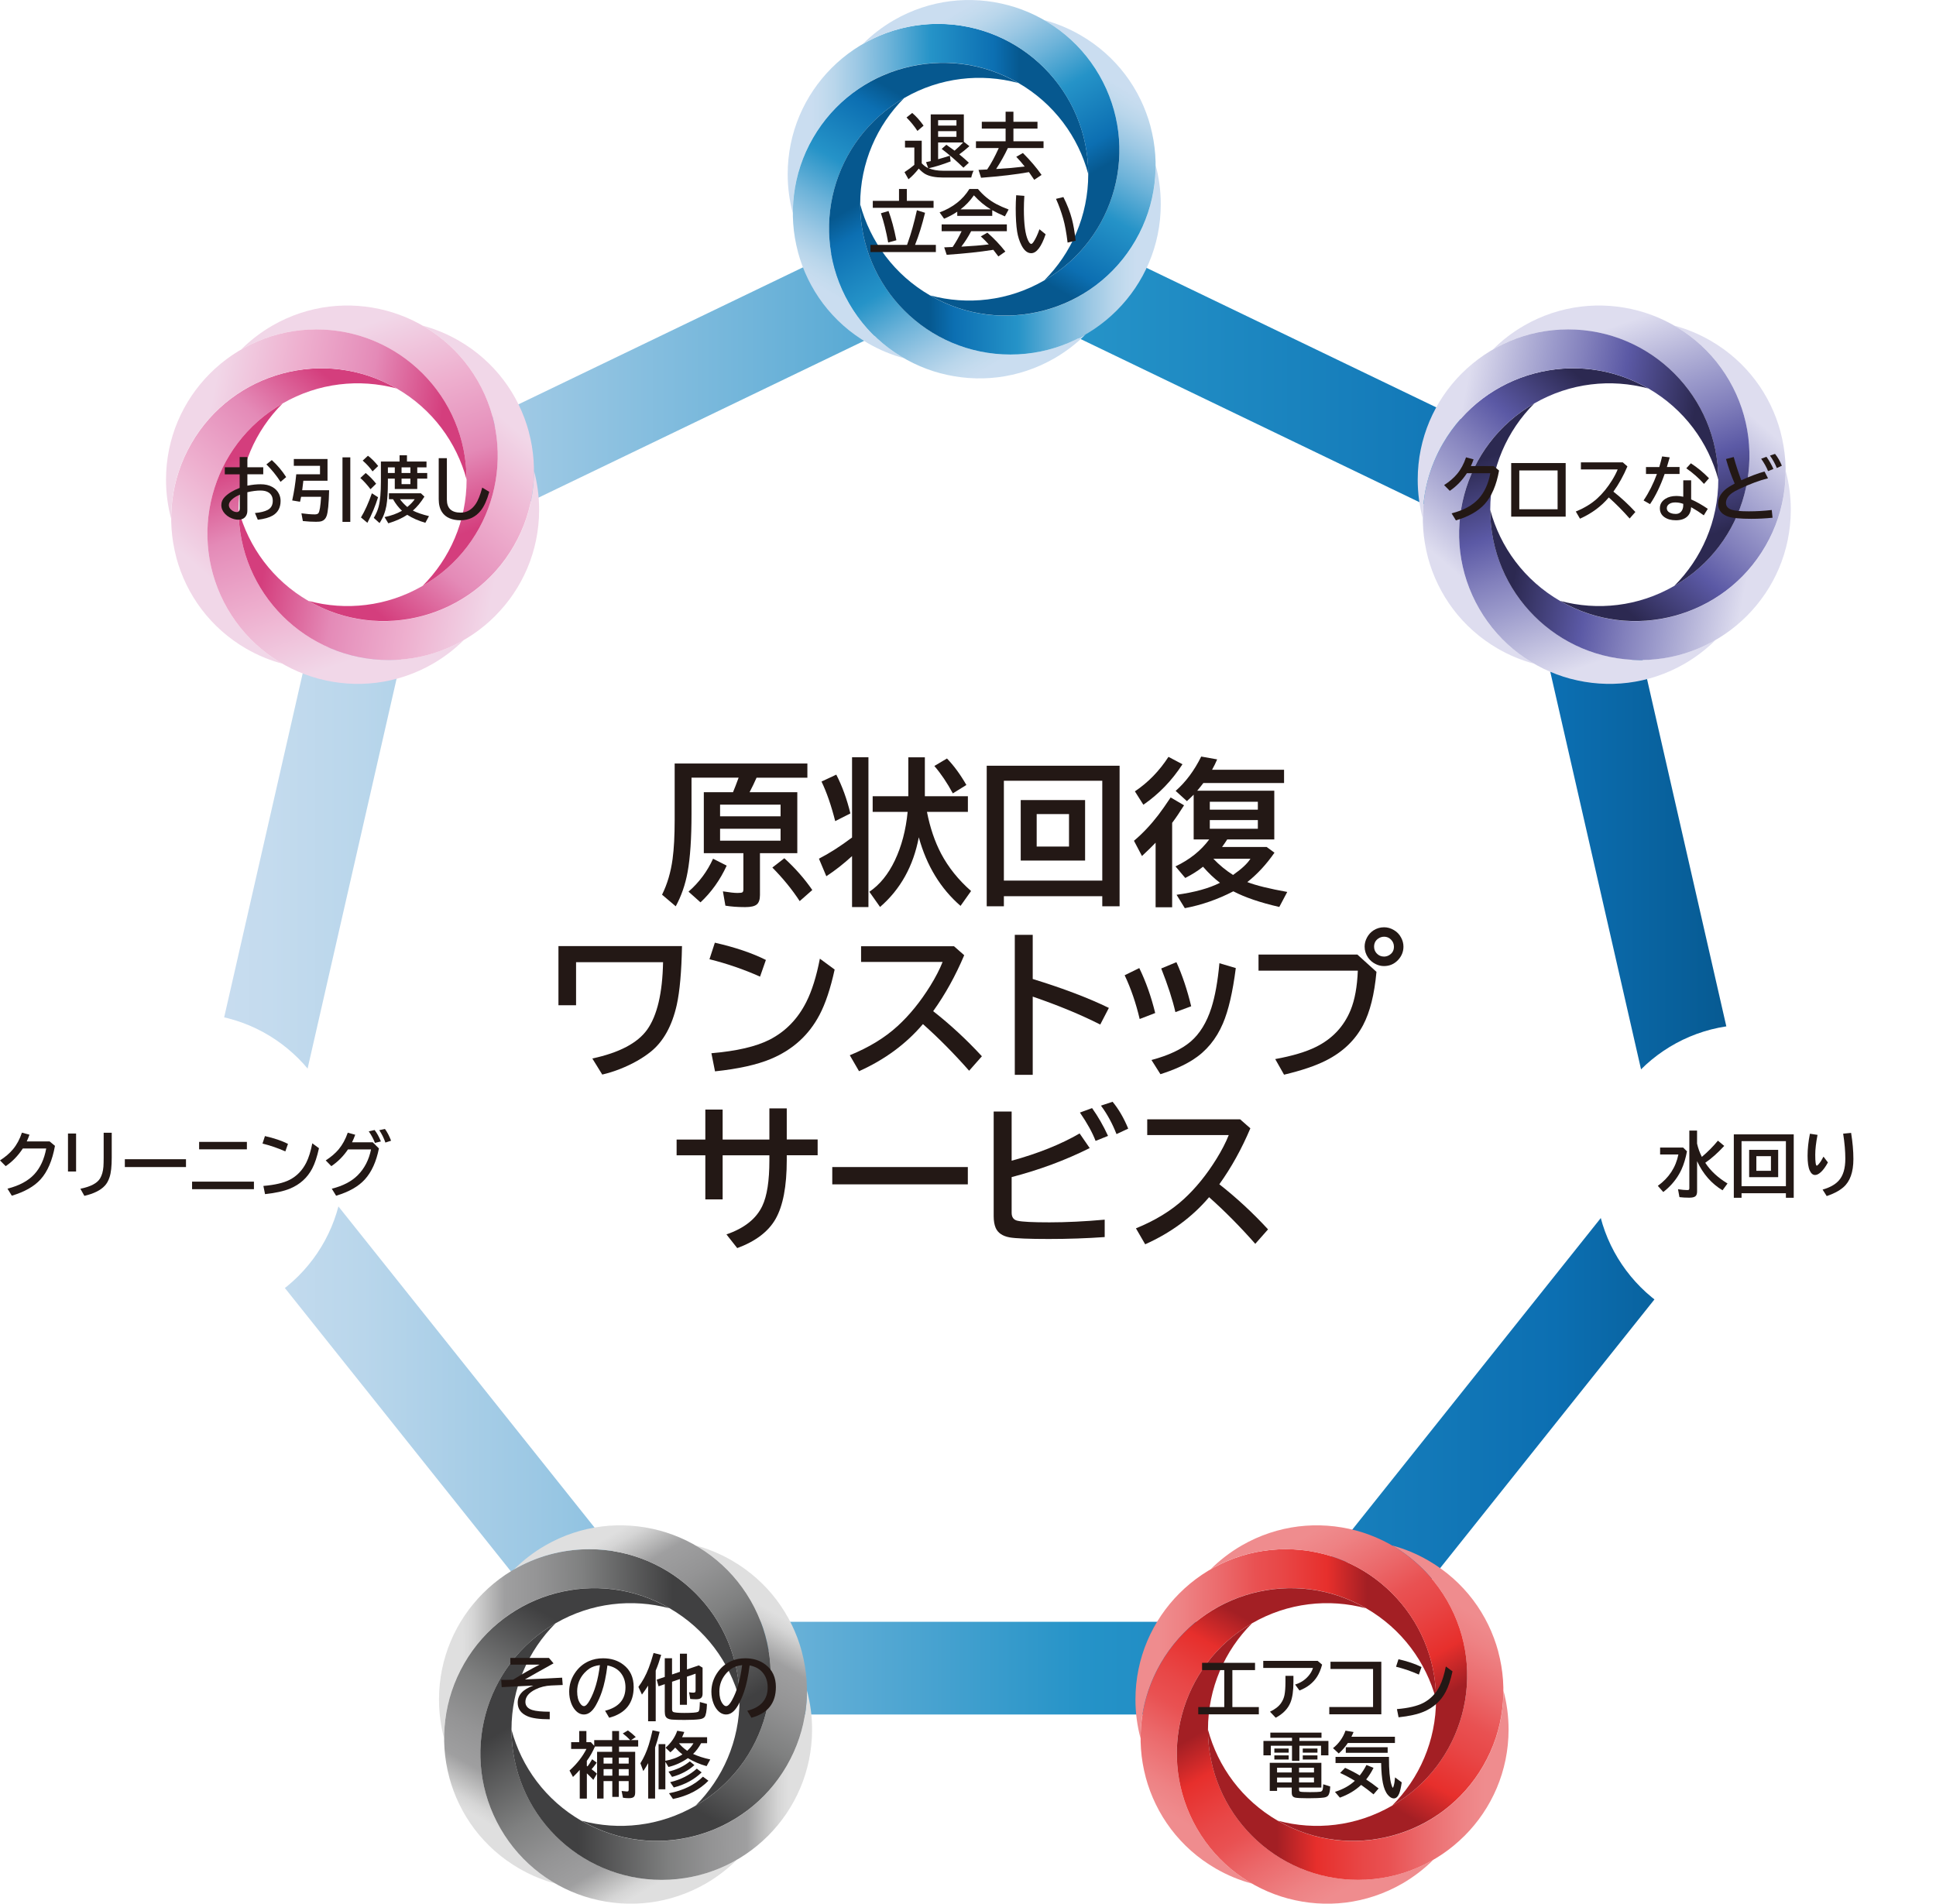 <?xml version="1.0" encoding="UTF-8"?><svg id="b" xmlns="http://www.w3.org/2000/svg" xmlns:xlink="http://www.w3.org/1999/xlink" viewBox="0 0 626.23 615.87"><defs><style>.dc{mask:url(#ck);}.dd{fill:url(#bh);}.dd,.de,.df,.dg,.dh,.di,.dj,.dk,.dl,.dm,.dn,.do,.dp,.dq,.dr,.ds,.dt,.du,.dv,.dw,.dx,.dy,.dz,.ea,.eb,.ec,.ed,.ee,.ef,.eg,.eh,.ei,.ej,.ek,.el,.em,.en,.eo,.ep,.eq,.er,.es,.et,.eu,.ev,.ew,.ex,.ey,.ez,.fa,.fb,.fc,.fd,.fe,.ff,.fg,.fh{stroke-width:0px;}.de{fill:url(#v);}.fi{mask:url(#cw);}.df{fill:url(#cv);}.fj{filter:url(#cx);}.fk{mask:url(#aw);}.dg{fill:url(#bo);}.dh{fill:url(#s);}.di{fill:url(#be);}.di,.dn,.dw,.ee,.en,.er,.es,.ev,.ex,.fb,.ff,.fg{mix-blend-mode:multiply;}.fl{mask:url(#ak);}.fm{filter:url(#cf);}.dj{fill:url(#br);}.fn{mask:url(#cy);}.dk{fill:url(#bk);}.dl{fill:url(#bi);}.dm{fill:#231815;}.dn{fill:url(#ci);}.fo{mask:url(#by);}.do{fill:url(#e);}.dp{fill:url(#bn);}.dq{fill:url(#an);}.fp{mask:url(#bs);}.dr{fill:url(#g);}.fq{mask:url(#ae);}.ds{fill:url(#i);}.dt{fill:url(#db);}.fr{filter:url(#aj);}.du{fill:url(#ah);}.fs{mask:url(#cq);}.dv{fill:url(#l);}.dw{fill:url(#da);}.dx{fill:url(#at);}.ft{filter:url(#bt);}.fu{filter:url(#bz);}.dy{fill:url(#q);}.fv{mask:url(#bu);}.fw{mask:url(#ai);}.dz{fill:url(#cp);}.ea{fill:url(#t);}.fx{mask:url(#ac);}.eb{fill:url(#bj);}.ec{fill:url(#u);}.fy{mask:url(#ao);}.ed{fill:url(#az);}.ee{fill:url(#bw);}.ef{fill:url(#n);}.eg{fill:url(#bl);}.eh{fill:url(#cd);}.fz{mask:url(#cm);}.ei{fill:url(#bf);}.ej{fill:url(#h);}.ga{filter:url(#av);}.gb{mask:url(#y);}.ek{fill:#fff;}.el{fill:url(#bp);}.em{fill:url(#bx);}.en{fill:url(#aa);}.eo{fill:url(#j);}.gc{mask:url(#ca);}.ep{fill:url(#bm);}.gd{filter:url(#bb);}.ge{mask:url(#bc);}.gf{mask:url(#aq);}.eq{fill:url(#d);}.gg{mask:url(#w);}.er{fill:url(#as);}.gh{filter:url(#x);}.gi{filter:url(#ad);}.es{fill:url(#cu);}.et{fill:url(#f);}.gj{mask:url(#ce);}.eu{fill:url(#bq);}.ev{fill:url(#cc);}.ew{fill:url(#m);}.ex{fill:url(#co);}.ey{fill:url(#ab);}.gk{filter:url(#cl);}.ez{fill:url(#r);}.fa{fill:url(#cj);}.fb{fill:url(#ay);}.gl{filter:url(#ap);}.gm{filter:url(#cr);}.gn{mask:url(#cs);}.fc{fill:url(#bg);}.go{mask:url(#ba);}.fd{fill:url(#k);}.fe{fill:url(#p);}.gp{mask:url(#au);}.ff{fill:url(#am);}.fg{fill:url(#ag);}.gq{mask:url(#cg);}.fh{fill:url(#o);}</style><linearGradient id="d" x1="61.34" y1="307.24" x2="568.92" y2="307.24" gradientUnits="userSpaceOnUse"><stop offset="0" stop-color="#caddf0"/><stop offset=".05" stop-color="#c4dbee"/><stop offset=".11" stop-color="#b9d6eb"/><stop offset=".22" stop-color="#9cc8e4"/><stop offset=".37" stop-color="#6db3d9"/><stop offset=".55" stop-color="#2c96c9"/><stop offset=".57" stop-color="#2593c8"/><stop offset=".87" stop-color="#0c6fb2"/><stop offset=".99" stop-color="#06588f"/></linearGradient><linearGradient id="e" x1="1232.25" y1="-387.9" x2="1232.74" y2="-319.78" gradientTransform="translate(650.37 1270.71) rotate(-90)" xlink:href="#d"/><linearGradient id="f" x1="1802.71" y1="520.5" x2="1803.2" y2="588.62" gradientTransform="translate(1570 1447.54) rotate(-150)" xlink:href="#d"/><linearGradient id="g" x1="1300.9" y1="1468.68" x2="1301.39" y2="1536.8" gradientTransform="translate(2182.68 739.61) rotate(150)" xlink:href="#d"/><linearGradient id="h" x1="229.11" y1="1507.95" x2="229.6" y2="1576.06" gradientTransform="translate(1875.74 -145.16) rotate(90)" xlink:href="#d"/><linearGradient id="i" x1="-340.76" y1="599.7" x2="-340.27" y2="667.82" gradientTransform="translate(956.1 -321.99) rotate(30)" xlink:href="#d"/><linearGradient id="j" x1="160.62" y1="-348.04" x2="161.11" y2="-279.92" gradientTransform="translate(343.42 385.94) rotate(-30)" xlink:href="#d"/><linearGradient id="k" x1="1139.22" y1="-533.16" x2="1083.13" y2="-581.64" gradientTransform="translate(650.37 1270.71) rotate(-90)" gradientUnits="userSpaceOnUse"><stop offset="0" stop-color="#d43e7d"/><stop offset=".33" stop-color="#e48ab7"/><stop offset=".43" stop-color="#e796bf"/><stop offset=".67" stop-color="#eeb0cf"/><stop offset="1" stop-color="#f1d7e8"/></linearGradient><linearGradient id="l" x1="1527.3" y1="131.76" x2="1471.21" y2="83.28" gradientTransform="translate(1347.66 1020.78) rotate(-150)" xlink:href="#k"/><linearGradient id="m" x1="1145.19" y1="800.26" x2="1089.1" y2="751.78" gradientTransform="translate(1479.59 292.01) rotate(150)" xlink:href="#k"/><linearGradient id="n" x1="375.43" y1="803.34" x2="319.34" y2="754.86" gradientTransform="translate(914.22 -186.83) rotate(90)" xlink:href="#k"/><linearGradient id="o" x1="-12.07" y1="138.56" x2="-68.16" y2="90.08" gradientTransform="translate(216.93 63.1) rotate(30)" xlink:href="#k"/><linearGradient id="p" x1="369.64" y1="-529.5" x2="313.55" y2="-577.98" gradientTransform="translate(85 791.87) rotate(-30)" xlink:href="#k"/><linearGradient id="q" x1="738.79" y1="-500.69" x2="739.28" y2="-432.57" gradientTransform="translate(650.37 1270.71) rotate(-90)" gradientUnits="userSpaceOnUse"><stop offset="0" stop-color="#dfdfdf"/><stop offset=".05" stop-color="#d5d5d5"/><stop offset=".12" stop-color="#bcbcbc"/><stop offset=".2" stop-color="#9f9fa0"/><stop offset=".36" stop-color="#949495"/><stop offset=".57" stop-color="#7f8080"/><stop offset="1" stop-color="#404041"/></linearGradient><linearGradient id="r" x1="1653.65" y1="36.75" x2="1654.14" y2="104.87" gradientTransform="translate(1570 1447.54) rotate(-150)" xlink:href="#q"/><linearGradient id="s" x1="1645.32" y1="1097.73" x2="1645.81" y2="1165.84" gradientTransform="translate(2182.68 739.61) rotate(150)" xlink:href="#q"/><linearGradient id="t" x1="722.56" y1="1620.74" x2="723.05" y2="1688.86" gradientTransform="translate(1875.74 -145.16) rotate(90)" xlink:href="#q"/><linearGradient id="u" x1="-191.7" y1="1083.45" x2="-191.21" y2="1151.57" gradientTransform="translate(956.1 -321.99) rotate(30)" xlink:href="#q"/><linearGradient id="v" x1="-183.8" y1="22.91" x2="-183.31" y2="91.03" gradientTransform="translate(343.42 385.94) rotate(-30)" xlink:href="#q"/><filter id="x" x="2.65" y="337.62" width="72.93" height="95.59" color-interpolation-filters="sRGB" filterUnits="userSpaceOnUse"><feFlood flood-color="#fff" result="bg"/><feBlend in="SourceGraphic" in2="bg"/></filter><filter id="z" x="2.65" y="-8502.17" width="72.93" height="32766" color-interpolation-filters="sRGB" filterUnits="userSpaceOnUse"><feFlood flood-color="#fff" result="bg"/><feBlend in="SourceGraphic" in2="bg"/></filter><mask id="y" x="2.65" y="-8502.17" width="72.93" height="32766" maskUnits="userSpaceOnUse"/><linearGradient id="aa" x1="920.75" y1="-585.86" x2="864.66" y2="-634.34" gradientTransform="translate(650.37 1270.71) rotate(-90)" gradientUnits="userSpaceOnUse"><stop offset="0" stop-color="#fff"/><stop offset=".33" stop-color="#fff"/><stop offset=".68" stop-color="#fff"/><stop offset=".89" stop-color="#a9a9a9"/><stop offset="1" stop-color="gray"/></linearGradient><mask id="w" x="2.65" y="337.62" width="72.93" height="95.59" maskUnits="userSpaceOnUse"><g class="gh"><g class="gb"><path class="en" d="m4.31,398.83c3.22,12.02,11.02,22.81,22.65,29.52,3.77,2.18,7.71,3.79,11.73,4.87-7.16-4.12-13.37-10.13-17.8-17.8-6.71-11.63-8.08-24.87-4.86-36.89,3.22-12.02,11.03-22.81,22.65-29.52,11.63-6.71,24.87-8.08,36.89-4.86-11.63-6.71-24.87-8.08-36.89-4.86-12.02,3.22-22.81,11.02-29.52,22.65-6.71,11.63-8.08,24.87-4.86,36.89Z"/></g></g></mask><linearGradient id="ab" x1="920.75" y1="-585.86" x2="864.66" y2="-634.34" gradientTransform="translate(650.37 1270.71) rotate(-90)" gradientUnits="userSpaceOnUse"><stop offset="0" stop-color="#00572f"/><stop offset=".33" stop-color="#177746"/><stop offset=".51" stop-color="#329765"/><stop offset=".68" stop-color="#48b17e"/><stop offset=".86" stop-color="#82c8a6"/><stop offset="1" stop-color="#acd9c4"/></linearGradient><filter id="ad" x="14.37" y="349" width="83.01" height="90.73" color-interpolation-filters="sRGB" filterUnits="userSpaceOnUse"><feFlood flood-color="#fff" result="bg"/><feBlend in="SourceGraphic" in2="bg"/></filter><filter id="af" x="14.37" y="-8502.17" width="83.01" height="32766" color-interpolation-filters="sRGB" filterUnits="userSpaceOnUse"><feFlood flood-color="#fff" result="bg"/><feBlend in="SourceGraphic" in2="bg"/></filter><mask id="ae" x="14.37" y="-8502.17" width="83.01" height="32766" maskUnits="userSpaceOnUse"/><linearGradient id="ag" x1="1249.41" y1="286.31" x2="1193.32" y2="237.83" gradientTransform="translate(977.03 1234.15) rotate(-150)" xlink:href="#aa"/><mask id="ac" x="14.37" y="349" width="83.01" height="90.73" maskUnits="userSpaceOnUse"><g class="gi"><g class="fq"><path class="fg" d="m50.41,438.06c12.02,3.22,25.26,1.86,36.89-4.86,3.77-2.18,7.14-4.79,10.08-7.72-7.15,4.14-15.46,6.51-24.32,6.51-13.42,0-25.58-5.44-34.38-14.24-8.8-8.8-14.24-20.95-14.24-34.38s5.44-25.58,14.24-34.38c-11.63,6.71-19.43,17.5-22.65,29.52-3.22,12.02-1.86,25.26,4.86,36.89,6.71,11.63,17.5,19.43,29.52,22.65Z"/></g></g></mask><linearGradient id="ah" x1="1249.41" y1="286.31" x2="1193.32" y2="237.83" gradientTransform="translate(977.03 1234.15) rotate(-150)" xlink:href="#ab"/><filter id="aj" x="24.45" y="370.78" width="97.23" height="61.21" color-interpolation-filters="sRGB" filterUnits="userSpaceOnUse"><feFlood flood-color="#fff" result="bg"/><feBlend in="SourceGraphic" in2="bg"/></filter><filter id="al" x="24.45" y="-8502.17" width="97.23" height="32766" color-interpolation-filters="sRGB" filterUnits="userSpaceOnUse"><feFlood flood-color="#fff" result="bg"/><feBlend in="SourceGraphic" in2="bg"/></filter><mask id="ak" x="24.45" y="-8502.17" width="97.23" height="32766" maskUnits="userSpaceOnUse"/><linearGradient id="am" x1="658.1" y1="1006.97" x2="602.01" y2="958.49" gradientTransform="translate(1108.43 933.04) rotate(150)" xlink:href="#aa"/><mask id="ai" x="24.45" y="370.78" width="97.23" height="61.21" maskUnits="userSpaceOnUse"><g class="fr"><g class="fl"><path class="ff" d="m107.44,417.75c8.8-8.8,14.24-20.95,14.24-34.38,0-4.36-.58-8.58-1.65-12.59,0,8.27-2.09,16.64-6.52,24.32-6.71,11.63-17.5,19.43-29.52,22.65-12.02,3.22-25.26,1.86-36.89-4.86-11.63-6.71-19.43-17.5-22.65-29.52,0,13.42,5.44,25.58,14.24,34.38,8.8,8.8,20.95,14.24,34.38,14.24s25.58-5.44,34.38-14.24Z"/></g></g></mask><linearGradient id="an" x1="658.1" y1="1006.97" x2="602.01" y2="958.49" gradientTransform="translate(1108.43 933.04) rotate(150)" xlink:href="#ab"/><filter id="ap" x="47.1" y="323.82" width="72.93" height="95.59" color-interpolation-filters="sRGB" filterUnits="userSpaceOnUse"><feFlood flood-color="#fff" result="bg"/><feBlend in="SourceGraphic" in2="bg"/></filter><filter id="ar" x="47.1" y="-8502.17" width="72.93" height="32766" color-interpolation-filters="sRGB" filterUnits="userSpaceOnUse"><feFlood flood-color="#fff" result="bg"/><feBlend in="SourceGraphic" in2="bg"/></filter><mask id="aq" x="47.1" y="-8502.17" width="72.93" height="32766" maskUnits="userSpaceOnUse"/><linearGradient id="as" x1="-261.43" y1="854.98" x2="-317.52" y2="806.5" gradientTransform="translate(913.16 668.5) rotate(90)" xlink:href="#aa"/><mask id="ao" x="47.1" y="323.82" width="72.93" height="95.59" maskUnits="userSpaceOnUse"><g class="gl"><g class="gf"><path class="er" d="m118.37,358.21c-3.22-12.02-11.02-22.81-22.65-29.52-3.77-2.18-7.71-3.79-11.73-4.87,7.16,4.12,13.37,10.13,17.8,17.8,6.71,11.63,8.08,24.87,4.86,36.89-3.22,12.02-11.02,22.81-22.65,29.52-11.63,6.71-24.87,8.08-36.89,4.86,11.63,6.71,24.87,8.08,36.89,4.86,12.02-3.22,22.81-11.02,29.52-22.65,6.71-11.63,8.08-24.87,4.86-36.89Z"/></g></g></mask><linearGradient id="at" x1="-261.43" y1="854.98" x2="-317.52" y2="806.5" gradientTransform="translate(913.16 668.5) rotate(90)" xlink:href="#ab"/><filter id="av" x="25.29" y="317.31" width="83.01" height="90.73" color-interpolation-filters="sRGB" filterUnits="userSpaceOnUse"><feFlood flood-color="#fff" result="bg"/><feBlend in="SourceGraphic" in2="bg"/></filter><filter id="ax" x="25.29" y="-8502.17" width="83.01" height="32766" color-interpolation-filters="sRGB" filterUnits="userSpaceOnUse"><feFlood flood-color="#fff" result="bg"/><feBlend in="SourceGraphic" in2="bg"/></filter><mask id="aw" x="25.29" y="-8502.17" width="83.01" height="32766" maskUnits="userSpaceOnUse"/><linearGradient id="ay" x1="-589.53" y1="-17.05" x2="-645.62" y2="-65.53" gradientTransform="translate(586.49 705.06) rotate(30)" xlink:href="#aa"/><mask id="au" x="25.29" y="317.31" width="83.01" height="90.73" maskUnits="userSpaceOnUse"><g class="ga"><g class="fk"><path class="fb" d="m72.26,318.98c-12.02-3.22-25.26-1.86-36.89,4.86-3.77,2.18-7.14,4.79-10.08,7.72,7.15-4.14,15.46-6.51,24.32-6.51,13.42,0,25.58,5.44,34.38,14.24,8.8,8.8,14.24,20.95,14.24,34.38s-5.44,25.58-14.24,34.38c11.63-6.71,19.43-17.5,22.65-29.52,3.22-12.02,1.86-25.26-4.86-36.89-6.71-11.63-17.5-19.43-29.52-22.65Z"/></g></g></mask><linearGradient id="az" x1="-589.53" y1="-17.05" x2="-645.62" y2="-65.53" gradientTransform="translate(586.49 705.06) rotate(30)" xlink:href="#ab"/><filter id="bb" x="1" y="325.04" width="97.23" height="61.21" color-interpolation-filters="sRGB" filterUnits="userSpaceOnUse"><feFlood flood-color="#fff" result="bg"/><feBlend in="SourceGraphic" in2="bg"/></filter><filter id="bd" x="1" y="-8502.17" width="97.23" height="32766" color-interpolation-filters="sRGB" filterUnits="userSpaceOnUse"><feFlood flood-color="#fff" result="bg"/><feBlend in="SourceGraphic" in2="bg"/></filter><mask id="bc" x="1" y="-8502.17" width="97.23" height="32766" maskUnits="userSpaceOnUse"/><linearGradient id="be" x1="1.38" y1="-737.29" x2="-54.71" y2="-785.77" gradientTransform="translate(455.1 1006.17) rotate(-30)" xlink:href="#aa"/><mask id="ba" x="1" y="325.04" width="97.23" height="61.21" maskUnits="userSpaceOnUse"><g class="gd"><g class="ge"><path class="di" d="m15.24,339.28c-8.8,8.8-14.24,20.95-14.24,34.38,0,4.36.58,8.58,1.65,12.59,0-8.27,2.09-16.64,6.52-24.32,6.71-11.63,17.5-19.43,29.52-22.65,12.02-3.22,25.26-1.86,36.89,4.86,11.63,6.71,19.43,17.5,22.65,29.52,0-13.43-5.44-25.58-14.24-34.38-8.8-8.8-20.95-14.24-34.38-14.24s-25.58,5.44-34.38,14.24Z"/></g></g></mask><linearGradient id="bf" x1="1.38" y1="-737.29" x2="-54.71" y2="-785.77" gradientTransform="translate(455.1 1006.17) rotate(-30)" xlink:href="#ab"/><linearGradient id="bg" x1="1139.22" y1="-128.28" x2="1083.13" y2="-176.76" gradientTransform="translate(650.37 1270.71) rotate(-90)" gradientUnits="userSpaceOnUse"><stop offset="0" stop-color="#2c2951"/><stop offset=".33" stop-color="#5b59a5"/><stop offset=".52" stop-color="#8280bc"/><stop offset=".66" stop-color="#9b9acb"/><stop offset=".79" stop-color="#b4b3d8"/><stop offset="1" stop-color="#deddef"/></linearGradient><linearGradient id="bh" x1="1176.67" y1="334.21" x2="1120.57" y2="285.72" gradientTransform="translate(1347.66 1020.78) rotate(-150)" xlink:href="#bg"/><linearGradient id="bi" x1="794.55" y1="597.81" x2="738.46" y2="549.33" gradientTransform="translate(1479.59 292.01) rotate(150)" xlink:href="#bg"/><linearGradient id="bj" x1="375.43" y1="398.47" x2="319.34" y2="349.99" gradientTransform="translate(914.22 -186.83) rotate(90)" xlink:href="#bg"/><linearGradient id="bk" x1="338.57" y1="-63.89" x2="282.48" y2="-112.37" gradientTransform="translate(216.93 63.1) rotate(30)" xlink:href="#bg"/><linearGradient id="bl" x1="720.28" y1="-327.05" x2="664.19" y2="-375.53" gradientTransform="translate(85 791.87) rotate(-30)" xlink:href="#bg"/><linearGradient id="bm" x1="738.79" y1="-275.4" x2="739.28" y2="-207.29" gradientTransform="translate(650.37 1270.71) rotate(-90)" gradientUnits="userSpaceOnUse"><stop offset="0" stop-color="#ef8c8e"/><stop offset=".11" stop-color="#ee8284"/><stop offset=".3" stop-color="#eb696b"/><stop offset=".46" stop-color="#e95152"/><stop offset=".58" stop-color="#e84747"/><stop offset=".8" stop-color="#e72f2c"/><stop offset=".99" stop-color="#a31f24"/></linearGradient><linearGradient id="bn" x1="1458.54" y1="149.4" x2="1459.03" y2="217.51" gradientTransform="translate(1570 1447.54) rotate(-150)" xlink:href="#bm"/><linearGradient id="bo" x1="1450.22" y1="985.08" x2="1450.7" y2="1053.2" gradientTransform="translate(2182.68 739.61) rotate(150)" xlink:href="#bm"/><linearGradient id="bp" x1="722.56" y1="1395.45" x2="723.05" y2="1463.57" gradientTransform="translate(1875.74 -145.16) rotate(90)" xlink:href="#bm"/><linearGradient id="bq" x1="3.41" y1="970.8" x2="3.9" y2="1038.92" gradientTransform="translate(956.1 -321.99) rotate(30)" xlink:href="#bm"/><linearGradient id="br" x1="11.31" y1="135.56" x2="11.8" y2="203.68" gradientTransform="translate(343.42 385.94) rotate(-30)" xlink:href="#bm"/><filter id="bt" x="507.2" y="338" width="72.93" height="95.59" color-interpolation-filters="sRGB" filterUnits="userSpaceOnUse"><feFlood flood-color="#fff" result="bg"/><feBlend in="SourceGraphic" in2="bg"/></filter><filter id="bv" x="507.2" y="-8502.17" width="72.93" height="32766" color-interpolation-filters="sRGB" filterUnits="userSpaceOnUse"><feFlood flood-color="#fff" result="bg"/><feBlend in="SourceGraphic" in2="bg"/></filter><mask id="bu" x="507.2" y="-8502.17" width="72.93" height="32766" maskUnits="userSpaceOnUse"/><linearGradient id="bw" x1="837.11" y1="-106.7" x2="932.71" y2="-106.7" gradientTransform="translate(650.37 1270.71) rotate(-90)" gradientUnits="userSpaceOnUse"><stop offset="0" stop-color="#999"/><stop offset=".1" stop-color="#a8a8a8"/><stop offset=".3" stop-color="#cfcfcf"/><stop offset=".51" stop-color="#fff"/><stop offset="1" stop-color="#fff"/></linearGradient><mask id="bs" x="507.2" y="338" width="72.93" height="95.59" maskUnits="userSpaceOnUse"><g class="ft"><g class="fv"><path class="ee" d="m508.86,399.21c3.22,12.02,11.03,22.81,22.65,29.52,3.77,2.18,7.71,3.79,11.73,4.87-7.16-4.12-13.37-10.13-17.8-17.8-6.71-11.63-8.08-24.87-4.86-36.89,3.22-12.02,11.02-22.81,22.65-29.52s24.87-8.08,36.89-4.86c-11.63-6.71-24.87-8.08-36.89-4.86s-22.81,11.02-29.52,22.65c-6.71,11.63-8.08,24.87-4.86,36.89Z"/></g></g></mask><linearGradient id="bx" x1="837.11" y1="-106.7" x2="932.71" y2="-106.7" gradientTransform="translate(650.37 1270.71) rotate(-90)" gradientUnits="userSpaceOnUse"><stop offset="0" stop-color="#f6f3a4"/><stop offset=".13" stop-color="#f5f095"/><stop offset=".38" stop-color="#f5eb6d"/><stop offset=".51" stop-color="#f5e858"/><stop offset=".83" stop-color="#f2af3a"/><stop offset="1" stop-color="#f18f2a"/></linearGradient><filter id="bz" x="518.92" y="349.38" width="83.01" height="90.73" color-interpolation-filters="sRGB" filterUnits="userSpaceOnUse"><feFlood flood-color="#fff" result="bg"/><feBlend in="SourceGraphic" in2="bg"/></filter><filter id="cb" x="518.92" y="-8502.17" width="83.01" height="32766" color-interpolation-filters="sRGB" filterUnits="userSpaceOnUse"><feFlood flood-color="#fff" result="bg"/><feBlend in="SourceGraphic" in2="bg"/></filter><mask id="ca" x="518.92" y="-8502.17" width="83.01" height="32766" maskUnits="userSpaceOnUse"/><linearGradient id="cc" x1="729.01" y1="512.87" x2="824.6" y2="512.87" gradientTransform="translate(977.03 1234.15) rotate(-150)" xlink:href="#bw"/><mask id="by" x="518.92" y="349.38" width="83.01" height="90.73" maskUnits="userSpaceOnUse"><g class="fu"><g class="gc"><path class="ev" d="m554.96,438.45c12.02,3.22,25.26,1.86,36.89-4.86,3.77-2.18,7.14-4.79,10.08-7.72-7.15,4.14-15.46,6.51-24.32,6.51-13.43,0-25.58-5.44-34.38-14.24-8.8-8.8-14.24-20.95-14.24-34.38s5.44-25.58,14.24-34.38c-11.63,6.71-19.43,17.5-22.65,29.52-3.22,12.02-1.86,25.26,4.86,36.89,6.71,11.63,17.5,19.43,29.52,22.65Z"/></g></g></mask><linearGradient id="cd" x1="729.01" y1="512.87" x2="824.6" y2="512.87" gradientTransform="translate(977.03 1234.15) rotate(-150)" xlink:href="#bx"/><filter id="cf" x="529" y="371.17" width="97.23" height="61.21" color-interpolation-filters="sRGB" filterUnits="userSpaceOnUse"><feFlood flood-color="#fff" result="bg"/><feBlend in="SourceGraphic" in2="bg"/></filter><filter id="ch" x="529" y="-8502.17" width="97.23" height="32766" color-interpolation-filters="sRGB" filterUnits="userSpaceOnUse"><feFlood flood-color="#fff" result="bg"/><feBlend in="SourceGraphic" in2="bg"/></filter><mask id="cg" x="529" y="-8502.17" width="97.23" height="32766" maskUnits="userSpaceOnUse"/><linearGradient id="ci" x1="138.08" y1="728.96" x2="233.67" y2="728.96" gradientTransform="translate(1108.43 933.04) rotate(150)" xlink:href="#bw"/><mask id="ce" x="529" y="371.17" width="97.23" height="61.21" maskUnits="userSpaceOnUse"><g class="fm"><g class="gq"><path class="dn" d="m611.99,418.14c8.8-8.8,14.24-20.95,14.24-34.38,0-4.36-.57-8.58-1.65-12.59,0,8.27-2.09,16.64-6.52,24.32-6.71,11.63-17.5,19.43-29.52,22.65-12.02,3.22-25.26,1.86-36.89-4.86-11.63-6.71-19.43-17.5-22.65-29.52,0,13.42,5.44,25.58,14.24,34.38,8.8,8.8,20.95,14.24,34.38,14.24s25.58-5.44,34.38-14.24Z"/></g></g></mask><linearGradient id="cj" x1="138.08" y1="728.96" x2="233.67" y2="728.96" gradientTransform="translate(1108.43 933.04) rotate(150)" xlink:href="#bx"/><filter id="cl" x="551.65" y="324.21" width="72.93" height="95.59" color-interpolation-filters="sRGB" filterUnits="userSpaceOnUse"><feFlood flood-color="#fff" result="bg"/><feBlend in="SourceGraphic" in2="bg"/></filter><filter id="cn" x="551.65" y="-8502.17" width="72.93" height="32766" color-interpolation-filters="sRGB" filterUnits="userSpaceOnUse"><feFlood flood-color="#fff" result="bg"/><feBlend in="SourceGraphic" in2="bg"/></filter><mask id="cm" x="551.65" y="-8502.17" width="72.93" height="32766" maskUnits="userSpaceOnUse"/><linearGradient id="co" x1="-344.29" y1="325.04" x2="-248.7" y2="325.04" gradientTransform="translate(913.16 668.5) rotate(90)" xlink:href="#bw"/><mask id="ck" x="551.65" y="324.21" width="72.93" height="95.59" maskUnits="userSpaceOnUse"><g class="gk"><g class="fz"><path class="ex" d="m622.92,358.59c-3.22-12.02-11.03-22.81-22.65-29.52-3.77-2.18-7.71-3.79-11.73-4.87,7.16,4.12,13.37,10.13,17.8,17.8,6.71,11.63,8.08,24.87,4.86,36.89-3.22,12.02-11.02,22.81-22.65,29.52-11.63,6.71-24.87,8.08-36.89,4.86,11.63,6.71,24.87,8.08,36.89,4.86,12.02-3.22,22.81-11.02,29.52-22.65,6.71-11.63,8.08-24.87,4.86-36.89Z"/></g></g></mask><linearGradient id="cp" x1="-344.29" y1="325.04" x2="-248.7" y2="325.04" gradientTransform="translate(913.16 668.5) rotate(90)" xlink:href="#bx"/><filter id="cr" x="529.85" y="317.7" width="83.01" height="90.73" color-interpolation-filters="sRGB" filterUnits="userSpaceOnUse"><feFlood flood-color="#fff" result="bg"/><feBlend in="SourceGraphic" in2="bg"/></filter><filter id="ct" x="529.85" y="-8502.17" width="83.01" height="32766" color-interpolation-filters="sRGB" filterUnits="userSpaceOnUse"><feFlood flood-color="#fff" result="bg"/><feBlend in="SourceGraphic" in2="bg"/></filter><mask id="cs" x="529.85" y="-8502.17" width="83.01" height="32766" maskUnits="userSpaceOnUse"/><linearGradient id="cu" x1="-235.63" y1="-294.39" x2="-140.03" y2="-294.39" gradientTransform="translate(586.49 705.06) rotate(30)" xlink:href="#bw"/><mask id="cq" x="529.85" y="317.7" width="83.01" height="90.73" maskUnits="userSpaceOnUse"><g class="gm"><g class="gn"><path class="es" d="m576.82,319.36c-12.02-3.22-25.26-1.86-36.89,4.86-3.77,2.18-7.14,4.79-10.08,7.72,7.15-4.14,15.46-6.51,24.32-6.51,13.43,0,25.58,5.44,34.38,14.24s14.24,20.95,14.24,34.38-5.44,25.58-14.24,34.38c11.63-6.71,19.43-17.5,22.65-29.52,3.22-12.02,1.86-25.26-4.86-36.89-6.71-11.63-17.5-19.43-29.52-22.65Z"/></g></g></mask><linearGradient id="cv" x1="-235.63" y1="-294.39" x2="-140.03" y2="-294.39" gradientTransform="translate(586.49 705.06) rotate(30)" xlink:href="#bx"/><filter id="cx" x="505.55" y="325.43" width="97.23" height="61.21" color-interpolation-filters="sRGB" filterUnits="userSpaceOnUse"><feFlood flood-color="#fff" result="bg"/><feBlend in="SourceGraphic" in2="bg"/></filter><filter id="cz" x="505.55" y="-8502.17" width="97.23" height="32766" color-interpolation-filters="sRGB" filterUnits="userSpaceOnUse"><feFlood flood-color="#fff" result="bg"/><feBlend in="SourceGraphic" in2="bg"/></filter><mask id="cy" x="505.55" y="-8502.17" width="97.23" height="32766" maskUnits="userSpaceOnUse"/><linearGradient id="da" x1="354.9" y1="-510.06" x2="450.49" y2="-510.06" gradientTransform="translate(455.1 1006.17) rotate(-30)" xlink:href="#bw"/><mask id="cw" x="505.55" y="325.43" width="97.23" height="61.21" maskUnits="userSpaceOnUse"><g class="fj"><g class="fn"><path class="dw" d="m519.79,339.67c-8.8,8.8-14.24,20.95-14.24,34.38,0,4.36.58,8.58,1.65,12.59,0-8.27,2.09-16.64,6.52-24.32,6.71-11.63,17.5-19.43,29.52-22.65,12.02-3.22,25.26-1.86,36.89,4.86,11.63,6.71,19.43,17.5,22.65,29.52,0-13.43-5.44-25.58-14.24-34.38-8.8-8.8-20.95-14.24-34.38-14.24s-25.58,5.44-34.38,14.24Z"/></g></g></mask><linearGradient id="db" x1="354.9" y1="-510.06" x2="450.49" y2="-510.06" gradientTransform="translate(455.1 1006.17) rotate(-30)" xlink:href="#bx"/></defs><g id="c"><path class="dm" d="m242.46,256.29h15.44v19.72h-12.08v13.57c0,1.43-.34,2.43-1.02,3.01-.68.58-1.93.87-3.76.87-2.41,0-4.54-.16-6.4-.47l-.8-4.63c2.16.35,3.72.52,4.68.52.9,0,1.44-.07,1.64-.22s.3-.47.3-.97v-11.68h-12.8v-19.72h9.44c.51-1.21,1.12-2.78,1.82-4.71h-15.24v11.73c0,7.94-.42,14.21-1.27,18.83-.73,4.02-2.01,7.7-3.83,11.06l-4.43-3.76c1.69-3.4,2.83-7.25,3.41-11.55.45-3.34.67-7.53.67-12.58v-18.3h42.93v4.58h-16.44c-.65,1.49-1.4,3.06-2.27,4.71Zm-19.75,32.17c3.44-3,6.08-6.56,7.94-10.66l4.41,2.24c-2.13,4.63-4.95,8.59-8.47,11.88l-3.88-3.46Zm29.78-28.14h-19.57v3.76h19.57v-3.76Zm-19.57,7.79v3.86h19.57v-3.86h-19.57Zm25.75,23.41c-2.42-3.72-5.37-7.34-8.84-10.86l3.88-3.01c3.5,3.19,6.52,6.62,9.04,10.28l-4.08,3.59Z"/><path class="dm" d="m275.61,276.95c-2.69,2.47-5.46,4.65-8.32,6.52l-2.39-5.68c3.34-1.71,6.91-3.99,10.71-6.85v-25.95h5.3v48.46h-5.3v-16.51Zm-5.45-11.31c-1.29-5.1-2.77-9.36-4.43-12.8l4.78-2.24c1.93,3.75,3.44,7.94,4.56,12.55l-4.91,2.49Zm29.68-2.99c1,5.1,2.52,9.6,4.58,13.52,2.36,4.45,5.59,8.48,9.69,12.08l-3.41,4.81c-6.47-5.61-10.97-13.01-13.5-22.19-1.76,9.33-5.94,16.84-12.53,22.54l-3.46-4.91c3.35-2.27,6.09-5.64,8.22-10.09,2.21-4.63,3.59-9.89,4.16-15.76h-11.31v-5.06h11.53v-12.6h5.35v12.6h13.92v5.06h-13.25Zm8.37-5.98c-1.83-3.4-3.82-6.36-5.98-8.87l4.08-2.42c2.26,2.34,4.35,5.2,6.28,8.57l-4.38,2.71Z"/><path class="dm" d="m362.15,247.72v45.47h-5.6v-3.26h-31.83v3.26h-5.55v-45.47h42.98Zm-37.43,4.86v32.3h31.83v-32.3h-31.83Zm26.27,6.25v19.57h-20.82v-19.57h20.82Zm-15.66,4.53v10.51h10.46v-10.51h-10.46Z"/><path class="dm" d="m379.15,266.22v27.29h-5.35v-20.89c-1,1.06-2.47,2.5-4.41,4.31l-2.59-4.93c2.81-2.37,5.42-5.14,7.84-8.29,1.11-1.46,2.46-3.37,4.03-5.73l4.33,2.54c-1.41,2.26-2.7,4.16-3.86,5.7Zm-12.05-10.21c4.28-2.87,7.9-6.59,10.86-11.16l4.53,2.39c-3.42,5.28-7.64,9.65-12.65,13.1l-2.74-4.33Zm29.86,15.56c-.4.65-.96,1.46-1.67,2.44h14.44l2.52,1.84c-2.61,3.77-5.54,6.94-8.79,9.51,2.84,1.1,7.15,2.16,12.92,3.19l-2.57,4.86c-6.16-1.41-11.12-3.1-14.87-5.06-5.06,2.62-10.29,4.44-15.69,5.45l-2.67-4.33c5.83-.8,10.51-2.09,14.04-3.88-1.88-1.41-3.7-3.15-5.48-5.2-1.71,1.36-3.63,2.57-5.75,3.64l-3.16-3.74c4.6-2.19,8.23-5.1,10.91-8.72h-5.03v-14.49l-.27.27c-.5.51-1.14,1.12-1.92,1.82l-3.64-3.31c3.29-2.89,6.04-6.59,8.27-11.11l5.16.92c-.48,1.13-1,2.2-1.57,3.21l-.07.15h23.28v4.28h-26.1c-.53.71-1.2,1.54-1.99,2.49h24.93v15.76h-15.24Zm-5.63-12.2v2.56h15.54v-2.56h-15.54Zm0,5.93v2.81h15.54v-2.81h-15.54Zm7.52,17.76l.2-.15c2.62-1.84,4.43-3.54,5.43-5.1h-12c1.94,2.04,4.07,3.79,6.38,5.25Z"/><path class="dm" d="m180.63,306.06h39.97c-.15,8.23-.71,14.58-1.69,19.03-1.53,6.82-4.34,11.88-8.44,15.17-2.67,2.14-5.96,3.99-9.86,5.55-1.93.76-3.86,1.37-5.8,1.82l-3.21-5.2c8.75-1.88,14.68-5.01,17.78-9.39,3.2-4.55,4.91-11.8,5.1-21.76h-28.14v13.92h-5.7v-19.13Z"/><path class="dm" d="m245.85,315.95c-5.25-2.34-10.7-4.22-16.36-5.63l1.74-5.35c6.56,1.49,12.06,3.35,16.51,5.58l-1.89,5.4Zm-15.74,24.78c8.22-.7,14.51-2.17,18.88-4.41,5.15-2.66,9.1-6.73,11.85-12.23,1.79-3.55,3.25-8.2,4.36-13.95l4.78,3.51c-1.34,6.14-2.97,11.02-4.88,14.64-3.45,6.59-8.73,11.36-15.84,14.32-4.48,1.86-10.48,3.19-17.98,3.98l-1.17-5.88Z"/><path class="dm" d="m278.55,306.11h30.03l3.31,2.91c-2.81,6.64-6.15,12.68-10.04,18.1,5.51,4.32,10.77,9.18,15.76,14.59l-4.13,4.68c-4.9-5.56-9.88-10.59-14.94-15.09-5.45,6.42-12.34,11.5-20.67,15.24l-2.99-5.16c6.19-2.52,11.35-5.67,15.46-9.44,3.85-3.52,7.38-7.86,10.58-13.02,1.71-2.77,3.04-5.34,3.98-7.72h-26.37v-5.1Z"/><path class="dm" d="m328.25,302.42h5.8v14.29c9.91,3.05,18.12,6.18,24.63,9.36l-2.79,5.38c-6.24-3.17-13.52-6.18-21.84-9.04v25.3h-5.8v-45.3Z"/><path class="dm" d="m368.65,329.67c-1.2-5.11-2.81-9.84-4.86-14.17l4.73-2.32c2.11,4.32,3.83,9.16,5.15,14.54l-5.03,1.94Zm3.81,13.25c5.54-1.48,9.78-3.47,12.7-5.98,2.92-2.51,5.15-6.13,6.67-10.86,1.2-3.75,2.07-8.58,2.61-14.47l5.3,1.57c-1,7.79-2.38,13.75-4.16,17.9-2.16,5.08-5.4,9-9.71,11.75-2.74,1.76-6.24,3.32-10.51,4.68l-2.91-4.61Zm7.74-15.49c-.93-4.07-2.46-8.77-4.58-14.12l4.91-2.04c1.91,4.2,3.5,8.96,4.78,14.27l-5.11,1.89Z"/><path class="dm" d="m407.09,308.8h31.97l6.18,5.6c-.66,7.29-2.1,13.02-4.31,17.21-2.59,4.91-6.6,8.74-12.03,11.48-3.39,1.71-7.9,3.24-13.55,4.58l-2.86-5.05c5.54-1.01,9.94-2.32,13.17-3.93,5.28-2.61,9.01-6.57,11.21-11.9,1.36-3.32,2.14-7.58,2.34-12.78h-32.12v-5.2Zm40.62-8.82c1.11,0,2.17.31,3.19.92,1,.58,1.77,1.39,2.32,2.44.5.93.75,1.9.75,2.91,0,1.63-.58,3.06-1.74,4.31-1.23,1.31-2.75,1.97-4.56,1.97-.9,0-1.76-.2-2.59-.6-1.03-.48-1.87-1.18-2.52-2.09-.76-1.1-1.15-2.3-1.15-3.61,0-1.01.26-1.99.77-2.94.51-.95,1.2-1.71,2.07-2.29,1.05-.68,2.2-1.02,3.46-1.02Zm-.03,3.06c-.61,0-1.2.17-1.74.52-.98.61-1.47,1.52-1.47,2.71,0,.85.29,1.58.87,2.19.63.66,1.41,1,2.34,1,.53,0,1.02-.12,1.47-.35,1.16-.6,1.74-1.54,1.74-2.84,0-.91-.32-1.68-.97-2.32-.6-.61-1.34-.92-2.24-.92Z"/><path class="dm" d="m248.89,358.57h5.6v10.06h9.99v5.1h-9.99v1.57c0,8.47-1.21,14.83-3.64,19.08-2.34,4.08-6.47,7.21-12.38,9.39l-3.49-4.43c5.78-1.99,9.65-5.06,11.6-9.21,1.53-3.2,2.29-8.12,2.29-14.74v-1.64h-15.12v14.27h-5.6v-14.27h-9.29v-5.1h9.29v-9.69h5.6v9.69h15.12v-10.06Z"/><path class="dm" d="m269.21,377.55h43.85v5.6h-43.85v-5.6Z"/><path class="dm" d="m321.43,359.59h5.8v15.91c8.55-2.34,15.88-5.28,21.99-8.82l3.26,4.73c-7.84,3.92-16.25,7.05-25.25,9.39v11.53c0,1.44.63,2.31,1.89,2.59,1.53.35,4.97.52,10.33.52s11.52-.29,17.88-.87v5.63c-5.78.41-11.8.62-18.08.62s-10.79-.17-12.7-.52c-2.27-.42-3.77-1.44-4.48-3.06-.43-1-.65-2.26-.65-3.79v-33.87Zm32.95,9.49c-1.03-2.69-2.71-5.74-5.06-9.16l3.93-1.44c1.94,2.72,3.66,5.72,5.16,8.99l-4.03,1.62Zm6.77-2.19c-1.36-3.47-3.04-6.54-5.03-9.21l3.76-1.25c1.98,2.39,3.66,5.29,5.06,8.69l-3.79,1.77Z"/><path class="dm" d="m371.11,362.11h30.03l3.31,2.91c-2.81,6.64-6.15,12.68-10.04,18.1,5.51,4.32,10.77,9.18,15.76,14.59l-4.13,4.68c-4.9-5.56-9.88-10.59-14.94-15.09-5.45,6.42-12.33,11.5-20.67,15.24l-2.99-5.16c6.19-2.52,11.35-5.67,15.46-9.44,3.85-3.52,7.38-7.86,10.58-13.02,1.71-2.77,3.04-5.34,3.98-7.72h-26.37v-5.1Z"/><path class="eq" d="m315.13,93.11l177.49,85.48,43.84,192.06-122.83,154.02h-197l-122.83-154.02,43.84-192.06,177.49-85.48m0-33.3l-203.52,98.01-50.27,220.23,140.84,176.61h225.89l140.84-176.61-50.27-220.23-203.52-98.01h0Z"/><circle class="ek" cx="317.92" cy="63.73" r="49.76"/><circle class="ek" cx="115.69" cy="160.55" r="49.76"/><circle class="ek" cx="565.89" cy="381.24" r="49.76"/><circle class="ek" cx="428.7" cy="554.66" r="49.76"/><circle class="ek" cx="203.33" cy="554.66" r="49.76"/><circle class="ek" cx="61.34" cy="377.62" r="49.76"/><circle class="ek" cx="519.16" cy="164.44" r="49.76"/><path class="do" d="m269.03,21.97c-4.4,4.4-7.96,9.64-10.42,15.45-2.46,5.82-3.82,12.21-3.82,18.92,0,2.18.14,4.32.42,6.42.28,2.1.69,4.16,1.23,6.17,0-4.13.52-8.29,1.6-12.38s2.71-8.1,4.92-11.94c3.36-5.81,7.73-10.67,12.77-14.48,5.04-3.81,10.74-6.56,16.75-8.17,6.01-1.61,12.33-2.07,18.59-1.3,6.27.78,12.49,2.8,18.3,6.15,5.81,3.36,10.67,7.73,14.48,12.77,3.81,5.04,6.56,10.74,8.17,16.75,0-6.71-1.36-13.11-3.82-18.92-2.46-5.82-6.02-11.05-10.42-15.45-4.4-4.4-9.64-7.96-15.45-10.42-5.82-2.46-12.21-3.82-18.92-3.82s-13.11,1.36-18.92,3.82c-5.82,2.46-11.05,6.02-15.45,10.42Z"/><path class="et" d="m258.1,81.52c1.61,6.01,4.37,11.71,8.17,16.75,3.81,5.04,8.66,9.41,14.48,12.77,1.89,1.09,3.81,2.04,5.77,2.85,1.96.81,3.95,1.48,5.96,2.02-3.58-2.06-6.92-4.6-9.92-7.57-3-2.98-5.66-6.4-7.87-10.23-3.36-5.81-5.38-12.03-6.15-18.3-.78-6.27-.31-12.58,1.3-18.59,1.61-6.01,4.37-11.71,8.17-16.75,3.81-5.04,8.66-9.41,14.48-12.77,5.81-3.36,12.03-5.38,18.3-6.15,6.27-.78,12.58-.31,18.59,1.3-5.81-3.36-12.03-5.38-18.3-6.15-6.27-.78-12.58-.31-18.59,1.3-6.01,1.61-11.71,4.37-16.75,8.17-5.04,3.81-9.41,8.66-12.77,14.48-3.36,5.81-5.38,12.03-6.15,18.3-.78,6.27-.31,12.58,1.3,18.59Z"/><path class="dr" d="m304.2,120.75c6.01,1.61,12.32,2.07,18.59,1.3,6.27-.78,12.49-2.8,18.3-6.15,1.89-1.09,3.67-2.29,5.35-3.58,1.68-1.29,3.26-2.68,4.73-4.15-3.58,2.07-7.44,3.7-11.52,4.81-4.08,1.11-8.37,1.7-12.8,1.7-6.71,0-13.11-1.36-18.92-3.82-5.82-2.46-11.05-6.02-15.45-10.42-4.4-4.4-7.96-9.64-10.42-15.45-2.46-5.82-3.82-12.21-3.82-18.92s1.36-13.11,3.82-18.92c2.46-5.82,6.02-11.05,10.42-15.45-5.81,3.36-10.67,7.73-14.48,12.77-3.81,5.04-6.56,10.74-8.17,16.75-1.61,6.01-2.07,12.33-1.3,18.59.78,6.27,2.8,12.49,6.15,18.3,3.36,5.81,7.73,10.67,12.77,14.48,5.04,3.81,10.74,6.56,16.75,8.17Z"/><path class="ej" d="m361.23,100.44c4.4-4.4,7.96-9.64,10.42-15.45,2.46-5.82,3.82-12.21,3.82-18.92,0-2.18-.14-4.32-.42-6.42-.28-2.1-.69-4.16-1.23-6.17,0,4.13-.52,8.29-1.6,12.38-1.08,4.09-2.71,8.1-4.92,11.94-3.36,5.81-7.73,10.67-12.77,14.48-5.04,3.81-10.74,6.56-16.75,8.17-6.01,1.61-12.32,2.07-18.59,1.3-6.27-.78-12.49-2.8-18.3-6.15-5.81-3.36-10.67-7.73-14.48-12.77-3.81-5.04-6.56-10.74-8.17-16.75,0,6.71,1.36,13.11,3.82,18.92,2.46,5.82,6.02,11.05,10.42,15.45,4.4,4.4,9.64,7.96,15.45,10.42,5.82,2.46,12.21,3.82,18.92,3.82s13.11-1.36,18.92-3.82c5.82-2.46,11.05-6.02,15.45-10.42Z"/><path class="ds" d="m372.16,40.9c-1.61-6.01-4.37-11.71-8.17-16.75-3.81-5.04-8.67-9.41-14.48-12.77-1.89-1.09-3.81-2.04-5.77-2.85s-3.95-1.48-5.96-2.02c3.58,2.06,6.92,4.6,9.92,7.57,3,2.98,5.66,6.4,7.87,10.23,3.36,5.81,5.38,12.03,6.15,18.3.78,6.27.31,12.58-1.3,18.59-1.61,6.01-4.37,11.71-8.17,16.75-3.81,5.04-8.66,9.41-14.48,12.77-5.81,3.36-12.03,5.38-18.3,6.15-6.27.78-12.58.31-18.59-1.3,5.81,3.36,12.03,5.38,18.3,6.15,6.27.78,12.58.31,18.59-1.3,6.01-1.61,11.71-4.37,16.75-8.17,5.04-3.81,9.41-8.66,12.77-14.48,3.36-5.81,5.38-12.03,6.15-18.3.78-6.27.31-12.58-1.3-18.59Z"/><path class="eo" d="m326.05,1.67c-6.01-1.61-12.32-2.07-18.59-1.3-6.27.78-12.49,2.8-18.3,6.15-1.89,1.09-3.67,2.29-5.35,3.58-1.68,1.29-3.26,2.68-4.73,4.15,3.58-2.07,7.44-3.7,11.52-4.81,4.08-1.11,8.37-1.7,12.8-1.7,6.71,0,13.11,1.36,18.92,3.82,5.82,2.46,11.05,6.02,15.45,10.42,4.4,4.4,7.96,9.64,10.42,15.45,2.46,5.82,3.82,12.21,3.82,18.92,0,6.71-1.36,13.11-3.82,18.92-2.46,5.82-6.02,11.05-10.42,15.45,5.81-3.36,10.67-7.73,14.48-12.77,3.81-5.04,6.56-10.74,8.17-16.75,1.61-6.01,2.07-12.33,1.3-18.59-.78-6.27-2.8-12.49-6.15-18.3-3.36-5.81-7.73-10.67-12.77-14.48-5.04-3.81-10.74-6.56-16.75-8.17Z"/><path class="fd" d="m57.02,180.35c1.61,6.01,4.37,11.71,8.17,16.75,3.81,5.04,8.66,9.41,14.48,12.77,1.89,1.09,3.81,2.04,5.77,2.84,1.96.81,3.95,1.48,5.96,2.02-3.58-2.06-6.92-4.6-9.92-7.57-3-2.98-5.66-6.4-7.87-10.23-3.36-5.81-5.38-12.03-6.15-18.3s-.31-12.58,1.3-18.59c1.61-6.01,4.37-11.71,8.17-16.75,3.81-5.04,8.66-9.41,14.48-12.77,5.81-3.36,12.03-5.38,18.3-6.15,6.27-.78,12.58-.31,18.59,1.3-5.81-3.36-12.03-5.38-18.3-6.15-6.27-.78-12.58-.31-18.59,1.3-6.01,1.61-11.71,4.37-16.75,8.17-5.04,3.81-9.41,8.66-12.77,14.48-3.36,5.81-5.38,12.03-6.15,18.3-.78,6.27-.31,12.58,1.3,18.59Z"/><path class="dv" d="m103.12,219.58c6.01,1.61,12.33,2.07,18.59,1.3,6.27-.78,12.49-2.8,18.3-6.15,1.89-1.09,3.67-2.29,5.35-3.58,1.68-1.29,3.26-2.68,4.73-4.15-3.58,2.07-7.44,3.7-11.52,4.81-4.08,1.11-8.37,1.7-12.8,1.7-6.71,0-13.11-1.36-18.92-3.82-5.82-2.46-11.05-6.02-15.45-10.42-4.4-4.4-7.96-9.64-10.42-15.45-2.46-5.82-3.82-12.21-3.82-18.92s1.36-13.11,3.82-18.92c2.46-5.82,6.02-11.05,10.42-15.45-5.81,3.36-10.67,7.73-14.48,12.77-3.81,5.04-6.56,10.74-8.17,16.75-1.61,6.01-2.07,12.32-1.3,18.59.78,6.27,2.8,12.49,6.15,18.3,3.36,5.81,7.73,10.67,12.77,14.48,5.04,3.81,10.74,6.56,16.75,8.17Z"/><path class="ew" d="m160.15,199.28c4.4-4.4,7.96-9.64,10.42-15.45,2.46-5.82,3.82-12.21,3.82-18.92,0-2.18-.14-4.32-.42-6.42-.28-2.1-.69-4.16-1.23-6.17,0,4.13-.52,8.29-1.59,12.38-1.08,4.09-2.71,8.1-4.92,11.94-3.36,5.81-7.73,10.67-12.77,14.48-5.04,3.81-10.74,6.56-16.75,8.17-6.01,1.61-12.33,2.07-18.59,1.3-6.27-.78-12.49-2.8-18.3-6.15-5.81-3.36-10.67-7.73-14.48-12.77-3.81-5.04-6.56-10.74-8.17-16.75,0,6.71,1.36,13.11,3.82,18.92,2.46,5.82,6.02,11.05,10.42,15.45,4.4,4.4,9.64,7.96,15.45,10.42,5.82,2.46,12.21,3.82,18.92,3.82s13.11-1.36,18.92-3.82c5.82-2.46,11.05-6.02,15.45-10.42Z"/><path class="ef" d="m171.07,139.73c-1.61-6.01-4.37-11.71-8.17-16.75-3.81-5.04-8.66-9.41-14.48-12.77-1.89-1.09-3.81-2.04-5.77-2.85s-3.95-1.48-5.96-2.02c3.58,2.06,6.92,4.6,9.92,7.57,3,2.98,5.66,6.4,7.87,10.23,3.36,5.81,5.38,12.03,6.15,18.3.78,6.27.31,12.58-1.3,18.59-1.61,6.01-4.37,11.71-8.17,16.75-3.81,5.04-8.66,9.41-14.48,12.77-5.81,3.36-12.03,5.38-18.3,6.15-6.27.78-12.58.31-18.59-1.3,5.81,3.36,12.03,5.38,18.3,6.15,6.27.78,12.58.31,18.59-1.3,6.01-1.61,11.71-4.37,16.75-8.17,5.04-3.81,9.41-8.66,12.77-14.48,3.36-5.81,5.38-12.03,6.15-18.3.78-6.27.31-12.58-1.3-18.59Z"/><path class="fh" d="m124.97,100.5c-6.01-1.61-12.33-2.07-18.59-1.3-6.27.78-12.49,2.8-18.3,6.15-1.89,1.09-3.67,2.29-5.35,3.58-1.68,1.29-3.26,2.68-4.73,4.15,3.58-2.07,7.44-3.7,11.52-4.81,4.08-1.11,8.37-1.7,12.8-1.7,6.71,0,13.11,1.36,18.92,3.82,5.82,2.46,11.05,6.02,15.45,10.42,4.4,4.4,7.96,9.64,10.42,15.45,2.46,5.82,3.82,12.21,3.82,18.92s-1.36,13.11-3.82,18.92c-2.46,5.82-6.02,11.05-10.42,15.45,5.81-3.36,10.67-7.73,14.48-12.77,3.81-5.04,6.56-10.74,8.17-16.75,1.61-6.01,2.07-12.32,1.3-18.59-.78-6.27-2.8-12.49-6.15-18.3-3.36-5.81-7.73-10.67-12.77-14.48-5.04-3.81-10.74-6.56-16.75-8.17Z"/><path class="fe" d="m67.94,120.81c-4.4,4.4-7.96,9.64-10.42,15.45-2.46,5.82-3.82,12.21-3.82,18.92,0,2.18.14,4.32.42,6.42.28,2.1.69,4.16,1.23,6.17,0-4.13.52-8.29,1.6-12.38,1.08-4.09,2.71-8.1,4.92-11.94,3.36-5.81,7.73-10.67,12.77-14.48,5.04-3.81,10.74-6.56,16.75-8.17,6.01-1.61,12.33-2.07,18.59-1.3,6.27.78,12.49,2.8,18.3,6.15,5.81,3.36,10.67,7.73,14.48,12.77,3.81,5.04,6.56,10.74,8.17,16.75,0-6.71-1.36-13.11-3.82-18.92-2.46-5.82-6.02-11.05-10.42-15.45s-9.64-7.96-15.45-10.42c-5.82-2.46-12.21-3.82-18.92-3.82s-13.11,1.36-18.92,3.82c-5.82,2.46-11.05,6.02-15.45,10.42Z"/><path class="dy" d="m156.24,515.43c-4.4,4.4-7.96,9.64-10.42,15.45-2.46,5.82-3.82,12.21-3.82,18.92,0,2.18.14,4.32.42,6.42.28,2.1.69,4.16,1.23,6.17,0-4.13.52-8.29,1.6-12.38,1.08-4.09,2.71-8.1,4.92-11.94,3.36-5.81,7.73-10.67,12.77-14.48,5.04-3.81,10.74-6.56,16.75-8.17,6.01-1.61,12.33-2.07,18.59-1.3,6.27.78,12.49,2.8,18.3,6.15,5.81,3.36,10.67,7.73,14.48,12.77,3.81,5.04,6.56,10.74,8.17,16.75,0-6.71-1.36-13.11-3.82-18.92s-6.02-11.05-10.42-15.45c-4.4-4.4-9.64-7.96-15.45-10.42-5.82-2.46-12.21-3.82-18.92-3.82s-13.11,1.36-18.92,3.82c-5.82,2.46-11.05,6.02-15.45,10.42Z"/><path class="ez" d="m145.31,574.97c1.61,6.01,4.37,11.71,8.17,16.75,3.81,5.04,8.66,9.41,14.48,12.77,1.89,1.09,3.81,2.04,5.77,2.85,1.96.81,3.95,1.48,5.96,2.02-3.58-2.06-6.92-4.6-9.92-7.57-3-2.98-5.66-6.4-7.87-10.23-3.36-5.81-5.38-12.03-6.15-18.3s-.31-12.58,1.3-18.59c1.61-6.01,4.37-11.71,8.17-16.75,3.81-5.04,8.66-9.41,14.48-12.77,5.81-3.36,12.03-5.38,18.3-6.15,6.27-.78,12.58-.31,18.59,1.3-5.81-3.36-12.03-5.38-18.3-6.15-6.27-.78-12.58-.31-18.59,1.3-6.01,1.61-11.71,4.37-16.75,8.17-5.04,3.81-9.41,8.66-12.77,14.48-3.36,5.81-5.38,12.03-6.15,18.3-.78,6.27-.31,12.58,1.3,18.59Z"/><path class="dh" d="m191.41,614.2c6.01,1.61,12.33,2.07,18.59,1.3,6.27-.78,12.48-2.8,18.3-6.15,1.89-1.09,3.67-2.29,5.35-3.58,1.68-1.29,3.26-2.68,4.73-4.15-3.58,2.07-7.44,3.7-11.52,4.81-4.08,1.11-8.37,1.7-12.8,1.7-6.71,0-13.11-1.36-18.92-3.82-5.82-2.46-11.05-6.02-15.45-10.42-4.4-4.4-7.96-9.64-10.42-15.45-2.46-5.82-3.82-12.21-3.82-18.92s1.36-13.11,3.82-18.92c2.46-5.82,6.02-11.05,10.42-15.45-5.81,3.36-10.67,7.73-14.48,12.77-3.81,5.04-6.56,10.74-8.17,16.75-1.61,6.01-2.07,12.33-1.3,18.59s2.8,12.48,6.15,18.3c3.36,5.81,7.73,10.67,12.77,14.48,5.04,3.81,10.74,6.56,16.75,8.17Z"/><path class="ea" d="m248.44,593.9c4.4-4.4,7.96-9.64,10.42-15.45,2.46-5.82,3.82-12.21,3.82-18.92,0-2.18-.14-4.32-.42-6.42-.28-2.1-.69-4.16-1.23-6.17,0,4.13-.52,8.29-1.6,12.38-1.08,4.09-2.71,8.1-4.93,11.94-3.36,5.81-7.73,10.67-12.77,14.48-5.04,3.81-10.74,6.56-16.75,8.17-6.01,1.61-12.32,2.07-18.59,1.3-6.27-.78-12.49-2.8-18.3-6.15-5.81-3.36-10.67-7.73-14.48-12.77-3.81-5.04-6.56-10.74-8.17-16.75,0,6.71,1.36,13.11,3.82,18.92,2.46,5.82,6.02,11.05,10.42,15.45,4.4,4.4,9.64,7.96,15.45,10.42,5.82,2.46,12.21,3.82,18.92,3.82s13.11-1.36,18.92-3.82c5.82-2.46,11.05-6.02,15.45-10.42Z"/><path class="ec" d="m259.37,534.35c-1.61-6.01-4.37-11.71-8.17-16.75-3.81-5.04-8.66-9.41-14.48-12.77-1.89-1.09-3.81-2.04-5.77-2.85s-3.95-1.48-5.96-2.02c3.58,2.06,6.92,4.6,9.92,7.57,3,2.98,5.66,6.4,7.87,10.23,3.36,5.81,5.38,12.03,6.15,18.3.78,6.27.31,12.58-1.3,18.59-1.61,6.01-4.37,11.71-8.17,16.75-3.81,5.04-8.66,9.41-14.48,12.77-5.81,3.36-12.03,5.38-18.3,6.15-6.27.78-12.58.31-18.59-1.3,5.81,3.36,12.03,5.38,18.3,6.15,6.27.78,12.58.31,18.59-1.3,6.01-1.61,11.71-4.37,16.75-8.17,5.04-3.81,9.41-8.66,12.77-14.48,3.36-5.81,5.38-12.03,6.15-18.3.78-6.27.31-12.58-1.3-18.59Z"/><path class="de" d="m213.26,495.12c-6.01-1.61-12.33-2.07-18.59-1.3-6.27.78-12.49,2.8-18.3,6.15-1.89,1.09-3.67,2.29-5.35,3.58-1.68,1.29-3.26,2.68-4.73,4.15,3.58-2.07,7.44-3.7,11.52-4.81,4.08-1.11,8.37-1.7,12.8-1.7,6.71,0,13.11,1.36,18.92,3.82,5.82,2.46,11.05,6.02,15.45,10.42,4.4,4.4,7.96,9.64,10.42,15.45s3.82,12.21,3.82,18.92-1.36,13.11-3.82,18.92c-2.46,5.82-6.02,11.05-10.42,15.45,5.81-3.36,10.67-7.73,14.48-12.77,3.81-5.04,6.56-10.74,8.17-16.75,1.61-6.01,2.07-12.32,1.3-18.59-.78-6.27-2.8-12.49-6.15-18.3-3.36-5.81-7.73-10.67-12.77-14.48-5.04-3.81-10.74-6.56-16.75-8.17Z"/><g class="gg"><path class="ey" d="m4.31,398.83c1.61,6.01,4.37,11.71,8.17,16.75,3.81,5.04,8.66,9.41,14.48,12.77,1.89,1.09,3.81,2.04,5.77,2.85,1.96.81,3.95,1.48,5.96,2.02-3.58-2.06-6.92-4.59-9.92-7.57-3-2.98-5.66-6.4-7.87-10.23-3.36-5.81-5.38-12.03-6.15-18.3-.78-6.27-.31-12.58,1.3-18.59,1.61-6.01,4.37-11.71,8.17-16.75,3.81-5.04,8.66-9.41,14.48-12.77,5.81-3.36,12.03-5.38,18.3-6.15,6.27-.78,12.58-.31,18.59,1.3-5.81-3.36-12.03-5.38-18.3-6.15-6.27-.78-12.58-.31-18.59,1.3-6.01,1.61-11.71,4.37-16.75,8.17-5.04,3.81-9.41,8.66-12.77,14.48-3.36,5.81-5.38,12.03-6.15,18.3-.78,6.27-.31,12.58,1.3,18.59Z"/></g><g class="fx"><path class="du" d="m50.41,438.06c6.01,1.61,12.32,2.07,18.59,1.3,6.27-.78,12.49-2.8,18.3-6.15,1.89-1.09,3.67-2.29,5.35-3.58,1.68-1.29,3.26-2.68,4.73-4.15-3.58,2.07-7.44,3.7-11.52,4.81-4.08,1.11-8.37,1.7-12.8,1.7-6.71,0-13.11-1.36-18.92-3.82-5.82-2.46-11.05-6.02-15.45-10.42-4.4-4.4-7.96-9.64-10.42-15.45-2.46-5.82-3.82-12.21-3.82-18.92s1.36-13.11,3.82-18.92c2.46-5.82,6.02-11.05,10.42-15.45-5.81,3.36-10.67,7.73-14.48,12.77-3.81,5.04-6.56,10.74-8.17,16.75-1.61,6.01-2.07,12.33-1.3,18.59.78,6.27,2.8,12.49,6.15,18.3,3.36,5.81,7.73,10.67,12.77,14.48,5.04,3.81,10.74,6.56,16.75,8.17Z"/></g><g class="fw"><path class="dq" d="m107.44,417.75c4.4-4.4,7.96-9.64,10.42-15.45,2.46-5.82,3.82-12.21,3.82-18.92,0-2.18-.14-4.32-.42-6.42-.28-2.1-.69-4.16-1.23-6.17,0,4.13-.52,8.29-1.6,12.38-1.08,4.09-2.71,8.1-4.93,11.94-3.36,5.81-7.73,10.67-12.77,14.48-5.04,3.81-10.74,6.56-16.75,8.17-6.01,1.61-12.32,2.07-18.59,1.3-6.27-.78-12.49-2.8-18.3-6.15-5.81-3.36-10.67-7.73-14.48-12.77-3.81-5.04-6.56-10.74-8.17-16.75,0,6.71,1.36,13.11,3.82,18.92,2.46,5.82,6.02,11.05,10.42,15.45,4.4,4.4,9.64,7.96,15.45,10.42,5.82,2.46,12.21,3.82,18.92,3.82s13.11-1.36,18.92-3.82c5.82-2.46,11.05-6.02,15.45-10.42Z"/></g><g class="fy"><path class="dx" d="m118.37,358.21c-1.61-6.01-4.37-11.71-8.17-16.75-3.81-5.04-8.66-9.41-14.48-12.77-1.89-1.09-3.81-2.04-5.77-2.85-1.96-.81-3.95-1.48-5.96-2.02,3.58,2.06,6.92,4.59,9.92,7.57,3,2.98,5.66,6.4,7.87,10.23,3.36,5.81,5.38,12.03,6.15,18.3.78,6.27.31,12.58-1.3,18.59-1.61,6.01-4.37,11.71-8.17,16.75s-8.66,9.41-14.48,12.77c-5.81,3.36-12.03,5.38-18.3,6.15s-12.58.31-18.59-1.3c5.81,3.36,12.03,5.38,18.3,6.15,6.27.78,12.58.31,18.59-1.3,6.01-1.61,11.71-4.37,16.75-8.17,5.04-3.81,9.41-8.66,12.77-14.48,3.36-5.81,5.38-12.03,6.15-18.3.78-6.27.31-12.58-1.3-18.59Z"/></g><g class="gp"><path class="ed" d="m72.26,318.98c-6.01-1.61-12.33-2.07-18.59-1.3-6.27.78-12.49,2.8-18.3,6.15-1.89,1.09-3.67,2.29-5.35,3.58-1.68,1.29-3.26,2.68-4.73,4.15,3.58-2.07,7.44-3.7,11.52-4.81,4.08-1.11,8.37-1.7,12.8-1.7,6.71,0,13.11,1.36,18.92,3.82,5.82,2.46,11.05,6.02,15.45,10.42,4.4,4.4,7.96,9.64,10.42,15.45,2.46,5.82,3.82,12.21,3.82,18.92s-1.36,13.11-3.82,18.92c-2.46,5.82-6.02,11.05-10.42,15.45,5.81-3.36,10.67-7.73,14.48-12.77s6.56-10.74,8.17-16.75c1.61-6.01,2.07-12.32,1.3-18.59-.78-6.27-2.8-12.49-6.15-18.3-3.36-5.81-7.73-10.67-12.77-14.48-5.04-3.81-10.74-6.56-16.75-8.17Z"/></g><g class="go"><path class="ei" d="m15.24,339.28c-4.4,4.4-7.96,9.64-10.42,15.45-2.46,5.82-3.82,12.21-3.82,18.92,0,2.18.14,4.32.42,6.42.28,2.1.69,4.16,1.23,6.17,0-4.13.52-8.29,1.6-12.38,1.08-4.09,2.71-8.1,4.92-11.94,3.36-5.81,7.73-10.67,12.77-14.48,5.04-3.81,10.74-6.56,16.75-8.17,6.01-1.61,12.33-2.07,18.59-1.3,6.27.78,12.49,2.8,18.3,6.15,5.81,3.36,10.67,7.73,14.48,12.77,3.81,5.04,6.56,10.74,8.17,16.75,0-6.71-1.36-13.11-3.82-18.92-2.46-5.82-6.02-11.05-10.42-15.45-4.4-4.4-9.64-7.96-15.45-10.42-5.82-2.46-12.21-3.82-18.92-3.82s-13.11,1.36-18.92,3.82c-5.82,2.46-11.05,6.02-15.45,10.42Z"/></g><path class="fc" d="m461.89,180.35c1.61,6.01,4.37,11.71,8.17,16.75,3.81,5.04,8.67,9.41,14.48,12.77,1.89,1.09,3.81,2.04,5.77,2.84,1.96.81,3.95,1.48,5.96,2.02-3.58-2.06-6.92-4.6-9.92-7.57-3-2.98-5.66-6.4-7.88-10.23-3.36-5.81-5.38-12.03-6.15-18.3-.78-6.27-.31-12.58,1.3-18.59,1.61-6.01,4.37-11.71,8.17-16.75,3.81-5.04,8.66-9.41,14.48-12.77s12.03-5.38,18.3-6.15c6.27-.78,12.58-.31,18.59,1.3-5.81-3.36-12.03-5.38-18.3-6.15-6.27-.78-12.58-.31-18.59,1.3-6.01,1.61-11.71,4.37-16.75,8.17-5.04,3.81-9.41,8.66-12.77,14.48-3.36,5.81-5.38,12.03-6.15,18.3-.78,6.27-.31,12.58,1.3,18.59Z"/><path class="dd" d="m508,219.58c6.01,1.61,12.32,2.07,18.59,1.3,6.27-.78,12.49-2.8,18.3-6.15,1.89-1.09,3.67-2.29,5.35-3.58,1.68-1.29,3.26-2.68,4.73-4.15-3.58,2.07-7.44,3.7-11.52,4.81-4.08,1.11-8.37,1.7-12.8,1.7-6.71,0-13.11-1.36-18.92-3.82-5.82-2.46-11.05-6.02-15.45-10.42-4.4-4.4-7.96-9.64-10.42-15.45-2.46-5.82-3.82-12.21-3.82-18.92s1.36-13.11,3.82-18.92c2.46-5.82,6.02-11.05,10.42-15.45-5.81,3.36-10.67,7.73-14.48,12.77-3.81,5.04-6.56,10.74-8.17,16.75-1.61,6.01-2.07,12.32-1.3,18.59.78,6.27,2.8,12.49,6.15,18.3,3.36,5.81,7.73,10.67,12.77,14.48,5.04,3.81,10.74,6.56,16.75,8.17Z"/><path class="dl" d="m565.02,199.28c4.4-4.4,7.96-9.64,10.42-15.45,2.46-5.82,3.82-12.21,3.82-18.92,0-2.18-.14-4.32-.42-6.42-.28-2.1-.69-4.16-1.23-6.17,0,4.13-.52,8.29-1.6,12.38-1.08,4.09-2.71,8.1-4.92,11.94-3.36,5.81-7.73,10.67-12.77,14.48-5.04,3.81-10.74,6.56-16.75,8.17-6.01,1.61-12.32,2.07-18.59,1.3-6.27-.78-12.49-2.8-18.3-6.15-5.81-3.36-10.67-7.73-14.48-12.77-3.81-5.04-6.56-10.74-8.17-16.75,0,6.71,1.36,13.11,3.82,18.92,2.46,5.82,6.02,11.05,10.42,15.45,4.4,4.4,9.64,7.96,15.45,10.42,5.82,2.46,12.21,3.82,18.92,3.82s13.11-1.36,18.92-3.82c5.82-2.46,11.05-6.02,15.45-10.42Z"/><path class="eb" d="m575.95,139.73c-1.61-6.01-4.37-11.71-8.17-16.75-3.81-5.04-8.66-9.41-14.48-12.77-1.89-1.09-3.81-2.04-5.77-2.85-1.96-.81-3.95-1.48-5.96-2.02,3.58,2.06,6.92,4.6,9.92,7.57,3,2.98,5.66,6.4,7.87,10.23,3.36,5.81,5.38,12.03,6.15,18.3.78,6.27.31,12.58-1.3,18.59-1.61,6.01-4.37,11.71-8.17,16.75-3.81,5.04-8.66,9.41-14.48,12.77-5.81,3.36-12.03,5.38-18.3,6.15-6.27.78-12.58.31-18.59-1.3,5.81,3.36,12.03,5.38,18.3,6.15,6.27.78,12.58.31,18.59-1.3,6.01-1.61,11.71-4.37,16.75-8.17,5.04-3.81,9.41-8.66,12.77-14.48,3.36-5.81,5.37-12.03,6.15-18.3.78-6.27.31-12.58-1.3-18.59Z"/><path class="dk" d="m529.85,100.5c-6.01-1.61-12.33-2.07-18.59-1.3-6.27.78-12.49,2.8-18.3,6.15-1.89,1.09-3.67,2.29-5.35,3.58-1.68,1.29-3.26,2.68-4.73,4.15,3.58-2.07,7.44-3.7,11.52-4.81s8.37-1.7,12.8-1.7c6.71,0,13.11,1.36,18.92,3.82,5.82,2.46,11.05,6.02,15.45,10.42,4.4,4.4,7.96,9.64,10.42,15.45,2.46,5.82,3.82,12.21,3.82,18.92s-1.36,13.11-3.82,18.92c-2.46,5.82-6.02,11.05-10.42,15.45,5.81-3.36,10.67-7.73,14.48-12.77,3.81-5.04,6.56-10.74,8.17-16.75,1.61-6.01,2.07-12.32,1.3-18.59-.78-6.27-2.8-12.49-6.15-18.3-3.36-5.81-7.73-10.67-12.77-14.48-5.04-3.81-10.74-6.56-16.75-8.17Z"/><path class="eg" d="m472.82,120.81c-4.4,4.4-7.96,9.64-10.42,15.45-2.46,5.82-3.82,12.21-3.82,18.92,0,2.18.14,4.32.42,6.42.28,2.1.69,4.16,1.23,6.17,0-4.13.52-8.29,1.6-12.38,1.08-4.09,2.71-8.1,4.93-11.94,3.36-5.81,7.73-10.67,12.77-14.48,5.04-3.81,10.74-6.56,16.75-8.17,6.01-1.61,12.33-2.07,18.59-1.3,6.27.78,12.49,2.8,18.3,6.15,5.81,3.36,10.67,7.73,14.48,12.77,3.81,5.04,6.56,10.74,8.17,16.75,0-6.71-1.36-13.11-3.82-18.92-2.46-5.82-6.02-11.05-10.42-15.45-4.4-4.4-9.64-7.96-15.45-10.42-5.82-2.46-12.21-3.82-18.92-3.82s-13.11,1.36-18.92,3.82c-5.82,2.46-11.05,6.02-15.45,10.42Z"/><path class="ep" d="m381.52,515.43c-4.4,4.4-7.96,9.64-10.42,15.45-2.46,5.82-3.82,12.21-3.82,18.92,0,2.18.14,4.32.42,6.42.28,2.1.69,4.16,1.23,6.17,0-4.13.52-8.29,1.6-12.38,1.08-4.09,2.71-8.1,4.93-11.94,3.36-5.81,7.73-10.67,12.77-14.48,5.04-3.81,10.74-6.56,16.75-8.17,6.01-1.61,12.33-2.07,18.59-1.3s12.49,2.8,18.3,6.15c5.81,3.36,10.67,7.73,14.48,12.77,3.81,5.04,6.56,10.74,8.17,16.75,0-6.71-1.36-13.11-3.82-18.92-2.46-5.82-6.02-11.05-10.42-15.45-4.4-4.4-9.64-7.96-15.45-10.42-5.82-2.46-12.21-3.82-18.92-3.82s-13.11,1.36-18.92,3.82c-5.82,2.46-11.05,6.02-15.45,10.42Z"/><path class="dp" d="m370.6,574.97c1.61,6.01,4.37,11.71,8.17,16.75,3.81,5.04,8.67,9.41,14.48,12.77,1.89,1.09,3.81,2.04,5.77,2.85s3.95,1.48,5.96,2.02c-3.58-2.06-6.92-4.6-9.92-7.57-3-2.98-5.66-6.4-7.88-10.23-3.36-5.81-5.38-12.03-6.15-18.3-.78-6.27-.31-12.58,1.3-18.59,1.61-6.01,4.37-11.71,8.17-16.75,3.81-5.04,8.66-9.41,14.48-12.77,5.81-3.36,12.03-5.38,18.3-6.15,6.27-.78,12.58-.31,18.59,1.3-5.81-3.36-12.03-5.38-18.3-6.15s-12.58-.31-18.59,1.3c-6.01,1.61-11.71,4.37-16.75,8.17-5.04,3.81-9.41,8.66-12.77,14.48-3.36,5.81-5.38,12.03-6.15,18.3-.78,6.27-.31,12.58,1.3,18.59Z"/><path class="dg" d="m416.7,614.2c6.01,1.61,12.32,2.07,18.59,1.3,6.27-.78,12.49-2.8,18.3-6.15,1.89-1.09,3.67-2.29,5.35-3.58,1.68-1.29,3.26-2.68,4.73-4.15-3.58,2.07-7.44,3.7-11.52,4.81s-8.37,1.7-12.8,1.7c-6.71,0-13.11-1.36-18.92-3.82-5.82-2.46-11.05-6.02-15.45-10.42-4.4-4.4-7.96-9.64-10.42-15.45-2.46-5.82-3.82-12.21-3.82-18.92s1.36-13.11,3.82-18.92c2.46-5.82,6.02-11.05,10.42-15.45-5.81,3.36-10.67,7.73-14.48,12.77-3.81,5.04-6.56,10.74-8.17,16.75-1.61,6.01-2.07,12.33-1.3,18.59.78,6.27,2.8,12.48,6.15,18.3,3.36,5.81,7.73,10.67,12.77,14.48,5.04,3.81,10.74,6.56,16.75,8.17Z"/><path class="el" d="m473.73,593.9c4.4-4.4,7.96-9.64,10.42-15.45,2.46-5.82,3.82-12.21,3.82-18.92,0-2.18-.14-4.32-.42-6.42-.28-2.1-.69-4.16-1.23-6.17,0,4.13-.52,8.29-1.6,12.38-1.08,4.09-2.71,8.1-4.93,11.94-3.36,5.81-7.73,10.67-12.77,14.48-5.04,3.81-10.74,6.56-16.75,8.17-6.01,1.61-12.32,2.07-18.59,1.3-6.27-.78-12.48-2.8-18.3-6.15-5.81-3.36-10.67-7.73-14.48-12.77-3.81-5.04-6.56-10.74-8.17-16.75,0,6.71,1.36,13.11,3.82,18.92,2.46,5.82,6.02,11.05,10.42,15.45,4.4,4.4,9.64,7.96,15.45,10.42,5.82,2.46,12.21,3.82,18.92,3.82s13.11-1.36,18.92-3.82c5.82-2.46,11.05-6.02,15.45-10.42Z"/><path class="eu" d="m484.65,534.35c-1.61-6.01-4.37-11.71-8.17-16.75-3.81-5.04-8.66-9.41-14.48-12.77-1.89-1.09-3.81-2.04-5.77-2.85s-3.95-1.48-5.96-2.02c3.58,2.06,6.92,4.6,9.92,7.57,3,2.98,5.66,6.4,7.87,10.23,3.36,5.81,5.38,12.03,6.15,18.3.78,6.27.31,12.58-1.3,18.59-1.61,6.01-4.37,11.71-8.17,16.75-3.81,5.04-8.66,9.41-14.48,12.77s-12.03,5.38-18.3,6.15c-6.27.78-12.58.31-18.59-1.3,5.81,3.36,12.03,5.38,18.3,6.15,6.27.78,12.58.31,18.59-1.3,6.01-1.61,11.71-4.37,16.75-8.17,5.04-3.81,9.41-8.66,12.77-14.48,3.36-5.81,5.38-12.03,6.15-18.3.78-6.27.31-12.58-1.3-18.59Z"/><path class="dj" d="m438.55,495.12c-6.01-1.61-12.32-2.07-18.59-1.3-6.27.78-12.49,2.8-18.3,6.15-1.89,1.09-3.67,2.29-5.35,3.58-1.68,1.29-3.26,2.68-4.73,4.15,3.58-2.07,7.44-3.7,11.52-4.81s8.37-1.7,12.8-1.7c6.71,0,13.11,1.36,18.92,3.82,5.82,2.46,11.05,6.02,15.45,10.42,4.4,4.4,7.96,9.64,10.42,15.45,2.46,5.82,3.82,12.21,3.82,18.92,0,6.71-1.36,13.11-3.82,18.92-2.46,5.82-6.02,11.05-10.42,15.45,5.81-3.36,10.67-7.73,14.48-12.77,3.81-5.04,6.56-10.74,8.17-16.75,1.61-6.01,2.07-12.32,1.3-18.59-.78-6.27-2.8-12.49-6.15-18.3-3.36-5.81-7.73-10.67-12.77-14.48-5.04-3.81-10.74-6.56-16.75-8.17Z"/><g class="fp"><path class="em" d="m508.86,399.21c1.61,6.01,4.37,11.71,8.17,16.75,3.81,5.04,8.66,9.41,14.48,12.77,1.89,1.09,3.81,2.04,5.77,2.85,1.96.81,3.95,1.48,5.96,2.02-3.58-2.06-6.92-4.59-9.92-7.57-3-2.98-5.66-6.4-7.87-10.23-3.36-5.81-5.38-12.03-6.15-18.3-.78-6.27-.31-12.58,1.3-18.59,1.61-6.01,4.37-11.71,8.17-16.75,3.81-5.04,8.66-9.41,14.48-12.77,5.81-3.36,12.03-5.38,18.3-6.15,6.27-.78,12.58-.31,18.59,1.3-5.81-3.36-12.03-5.38-18.3-6.15-6.27-.78-12.58-.31-18.59,1.3s-11.71,4.37-16.75,8.17-9.41,8.66-12.77,14.48c-3.36,5.81-5.38,12.03-6.15,18.3-.78,6.27-.31,12.58,1.3,18.59Z"/></g><g class="fo"><path class="eh" d="m554.96,438.45c6.01,1.61,12.32,2.07,18.59,1.3,6.27-.78,12.49-2.8,18.3-6.15,1.89-1.09,3.67-2.29,5.35-3.58,1.68-1.29,3.26-2.68,4.73-4.15-3.58,2.07-7.44,3.7-11.52,4.81s-8.37,1.7-12.8,1.7c-6.71,0-13.11-1.36-18.92-3.82-5.82-2.46-11.05-6.02-15.45-10.42-4.4-4.4-7.96-9.64-10.42-15.45-2.46-5.82-3.82-12.21-3.82-18.92s1.36-13.11,3.82-18.92c2.46-5.82,6.02-11.05,10.42-15.45-5.81,3.36-10.67,7.73-14.48,12.77-3.81,5.04-6.56,10.74-8.17,16.75-1.61,6.01-2.07,12.33-1.3,18.59.78,6.27,2.8,12.49,6.15,18.3,3.36,5.81,7.73,10.67,12.77,14.48,5.04,3.81,10.74,6.56,16.75,8.17Z"/></g><g class="gj"><path class="fa" d="m611.99,418.14c4.4-4.4,7.96-9.64,10.42-15.45,2.46-5.82,3.82-12.21,3.82-18.92,0-2.18-.14-4.32-.42-6.42-.28-2.1-.69-4.16-1.23-6.17,0,4.13-.52,8.29-1.6,12.38-1.08,4.09-2.71,8.1-4.92,11.94-3.36,5.81-7.73,10.67-12.77,14.48-5.04,3.81-10.74,6.56-16.75,8.17-6.01,1.61-12.32,2.07-18.59,1.3-6.27-.78-12.48-2.8-18.3-6.15-5.81-3.36-10.67-7.73-14.48-12.77-3.81-5.04-6.56-10.74-8.17-16.75,0,6.71,1.36,13.11,3.82,18.92,2.46,5.82,6.02,11.05,10.42,15.45,4.4,4.4,9.64,7.96,15.45,10.42,5.82,2.46,12.21,3.82,18.92,3.82s13.11-1.36,18.92-3.82c5.82-2.46,11.05-6.02,15.45-10.42Z"/></g><g class="dc"><path class="dz" d="m622.92,358.59c-1.61-6.01-4.37-11.71-8.17-16.75-3.81-5.04-8.66-9.41-14.48-12.77-1.89-1.09-3.81-2.04-5.77-2.85-1.96-.81-3.95-1.48-5.96-2.02,3.58,2.06,6.92,4.59,9.92,7.57,3,2.98,5.66,6.4,7.87,10.23,3.36,5.81,5.38,12.03,6.15,18.3.78,6.27.31,12.58-1.3,18.59-1.61,6.01-4.37,11.71-8.17,16.75-3.81,5.04-8.66,9.41-14.48,12.77-5.81,3.36-12.03,5.38-18.3,6.15-6.27.78-12.58.31-18.59-1.3,5.81,3.36,12.03,5.38,18.3,6.15,6.27.78,12.58.31,18.59-1.3,6.01-1.61,11.71-4.37,16.75-8.17,5.04-3.81,9.41-8.66,12.77-14.48,3.36-5.81,5.38-12.03,6.15-18.3.78-6.27.31-12.58-1.3-18.59Z"/></g><g class="fs"><path class="df" d="m576.82,319.36c-6.01-1.61-12.32-2.07-18.59-1.3-6.27.78-12.49,2.8-18.3,6.15-1.89,1.09-3.67,2.29-5.35,3.58-1.68,1.29-3.26,2.68-4.73,4.15,3.58-2.07,7.44-3.7,11.52-4.81,4.08-1.11,8.37-1.7,12.8-1.7,6.71,0,13.11,1.36,18.92,3.82,5.82,2.46,11.05,6.02,15.45,10.42s7.96,9.64,10.42,15.45c2.46,5.82,3.82,12.21,3.82,18.92s-1.36,13.11-3.82,18.92c-2.46,5.82-6.02,11.05-10.42,15.45,5.81-3.36,10.67-7.73,14.48-12.77,3.81-5.04,6.56-10.74,8.17-16.75,1.61-6.01,2.07-12.32,1.3-18.59-.78-6.27-2.8-12.49-6.15-18.3-3.36-5.81-7.73-10.67-12.77-14.48-5.04-3.81-10.74-6.56-16.75-8.17Z"/></g><g class="fi"><path class="dt" d="m519.79,339.67c-4.4,4.4-7.96,9.64-10.42,15.45-2.46,5.82-3.82,12.21-3.82,18.92,0,2.18.14,4.32.42,6.42.28,2.1.69,4.16,1.23,6.17,0-4.13.52-8.29,1.6-12.38,1.08-4.09,2.71-8.1,4.93-11.94,3.36-5.81,7.73-10.67,12.77-14.48s10.74-6.56,16.75-8.17c6.01-1.61,12.33-2.07,18.59-1.3,6.27.78,12.49,2.8,18.3,6.15,5.81,3.36,10.67,7.73,14.48,12.77,3.81,5.04,6.56,10.74,8.17,16.75,0-6.71-1.36-13.11-3.82-18.92-2.46-5.82-6.02-11.05-10.42-15.45-4.4-4.4-9.64-7.96-15.45-10.42-5.82-2.46-12.21-3.82-18.92-3.82s-13.11,1.36-18.92,3.82c-5.82,2.46-11.05,6.02-15.45,10.42Z"/></g><path class="dm" d="m298.14,52.83c.65.69,1.35,1.21,2.1,1.55l-.7-1.92c.63-.13,1.13-.25,1.52-.34v-15.12h10.71v8.87l1.8,1.42c-1.21,1.07-2.3,1.95-3.28,2.64,1.06.86,2.09,1.76,3.11,2.71l-1.76,1.61c-2.21-2.16-4.56-4.18-7.04-6.08l1.52-1.34c.83.57,1.71,1.21,2.65,1.91,1-.84,1.92-1.72,2.77-2.65h-8.09v5.42c1.06-.29,2.33-.67,3.8-1.15l.25,1.85c-2.49.97-4.85,1.71-7.1,2.22,1.3.54,2.89.81,4.78.81h9.75c-.29.51-.55,1.24-.76,2.19h-9.09c-2.49,0-4.41-.37-5.77-1.12-.64-.36-1.35-.95-2.13-1.77l-.04.06c-1.08,1.37-2.17,2.5-3.27,3.39l-1.29-2.3c1.35-.9,2.41-1.68,3.18-2.36v-5.6h-3.02v-2.21h5.41v7.31Zm-1.38-10.47c-.97-1.5-2.15-2.95-3.53-4.35l1.84-1.47c1.25,1.05,2.48,2.42,3.68,4.11l-2,1.71Zm12.62-3.49h-5.93v1.76h5.93v-1.76Zm0,3.56h-5.93v1.84h5.93v-1.84Z"/><path class="dm" d="m326.01,47.89c-1.08,2.31-2.34,4.56-3.79,6.77l.49-.02c3.04-.17,5.82-.41,8.33-.72.18-.02.32-.04.42-.04-.79-1.01-1.7-2.06-2.73-3.16l2.15-1.22c2.46,2.47,4.47,4.83,6.03,7.09l-2.37,1.58c-.51-.77-1.08-1.6-1.71-2.49-4.07.74-9.24,1.35-15.49,1.83l-.82-2.55c.59-.02,1.16-.05,1.7-.08l1.1-.06c1.21-1.77,2.46-4.08,3.75-6.93h-7.38v-2.19h9.59v-4.11h-7.7v-2.19h7.7v-3.27h2.53v3.27h7.78v2.19h-7.78v4.11h9.74v2.19h-11.54Z"/><path class="dm" d="m293.4,79.21l.3-.86c1-2.76,1.97-6.2,2.89-10.34l2.63.83c-.96,3.95-2.04,7.41-3.23,10.38h6.73v2.32h-21.16v-2.32h11.85Zm-.08-14.24h8.66v2.26h-19.66v-2.26h8.48v-3.84h2.53v3.84Zm-6.02,13.48c-.65-3.58-1.43-6.73-2.35-9.46l2.46-.73c.95,2.57,1.8,5.72,2.54,9.46l-2.65.73Z"/><path class="dm" d="m320.96,68v1.84h-11.32v-1.35c-1.3.88-2.72,1.63-4.26,2.27l-1.45-2.04c4.32-1.62,7.53-4.15,9.64-7.59h2.76c1.68,2.04,3.67,3.68,5.99,4.91,1.05.56,2.36,1.14,3.93,1.74l-1.2,2.22c-1.62-.7-2.98-1.36-4.09-2Zm-6.82,6.79c-.95,1.82-2.01,3.48-3.17,4.98h.36c3.11-.16,5.95-.39,8.5-.7-.79-.88-1.64-1.75-2.57-2.59l2.12-1.22c2.13,1.86,4.07,3.9,5.82,6.12l-2.26,1.58c-.64-.88-1.19-1.59-1.64-2.15l-.37.06c-4.01.64-8.92,1.16-14.71,1.56l-.8-2.41c.59-.02,1.15-.04,1.67-.07l1.06-.04c1.09-1.62,2.06-3.32,2.9-5.11h-6.46v-2.21h21.09v2.21h-11.54Zm6.35-7.06c-1.95-1.16-3.77-2.67-5.47-4.54-1.26,1.81-2.7,3.32-4.32,4.54h9.79Z"/><path class="dm" d="m338.22,75.8c-1.38,4.07-2.94,6.11-4.66,6.11-1.23,0-2.28-.86-3.16-2.58-.67-1.33-1.14-2.8-1.39-4.4-.31-1.95-.46-4.45-.46-7.5,0-1.33.05-2.75.15-4.27l2.64.2c-.1,1.52-.15,2.96-.15,4.33,0,4.81.45,8.16,1.35,10.05.37.78.71,1.17,1.03,1.17.21,0,.47-.24.79-.72.64-.97,1.27-2.31,1.87-4.02l2,1.63Zm7.11,2.67c-.38-3.16-.85-5.71-1.4-7.66-.67-2.36-1.46-4.52-2.35-6.48l2.39-.58c1.24,2.45,2.15,4.81,2.75,7.08.49,1.84.9,4.19,1.22,7.03l-2.62.62Z"/><path class="dm" d="m77.54,147.85h2.48v3.31h5.13v2.28h-5.13v3.68c1.53-.31,2.96-.46,4.3-.46,1.47,0,2.73.29,3.77.88,1,.55,1.73,1.33,2.19,2.31.32.68.48,1.42.48,2.2,0,2.16-.85,3.74-2.56,4.74-1.11.65-2.71,1.1-4.81,1.35l-.92-2.17c1.78-.16,3.15-.5,4.11-1,1.1-.58,1.65-1.56,1.65-2.94,0-1.19-.43-2.08-1.29-2.67-.66-.45-1.56-.67-2.7-.67-1.21,0-2.62.18-4.23.55v5.93c0,.81-.2,1.46-.61,1.97-.52.66-1.29.99-2.3.99-.92,0-1.88-.26-2.88-.79-.52-.28-.99-.64-1.42-1.09-.81-.86-1.21-1.81-1.21-2.84s.36-1.85,1.09-2.62c1.09-1.14,2.7-2.12,4.84-2.95v-4.39h-4.81v-2.28h4.81v-3.31Zm0,12.2c-.96.4-1.76.87-2.39,1.43-.75.65-1.12,1.28-1.12,1.9s.26,1.1.79,1.56c.54.48,1.14.72,1.8.72.62,0,.93-.39.93-1.17v-4.44Zm13.21-4.17c-1.37-2.11-2.9-3.99-4.58-5.64l1.75-1.4c1.76,1.59,3.31,3.43,4.65,5.5l-1.82,1.54Z"/><path class="dm" d="m106.46,158.6c-.1,4.33-.37,7.12-.82,8.34-.32.87-.86,1.43-1.62,1.67-.4.13-.99.19-1.79.19-1.32,0-2.74-.08-4.27-.24l-.46-2.5c1.68.23,3.13.35,4.32.35.58,0,.97-.13,1.18-.4.39-.52.68-2.28.86-5.3h-6.46c-.07.38-.18.92-.35,1.61l-2.53-.42c.59-2.7,1.03-5.51,1.31-8.46h7.68v-2.75h-8.47v-2.19h10.9v7.03h-7.82l-.02.19c-.08.86-.2,1.82-.35,2.88h8.67Zm4.32-10.64h2.53v20.87h-2.53v-20.87Z"/><path class="dm" d="m119.85,158.27c-1.08-1.43-2.17-2.64-3.29-3.64l1.73-1.61c1.2.97,2.32,2.12,3.38,3.47l-1.82,1.77Zm-3.09,9.13c1.27-2.1,2.44-4.7,3.53-7.82l2,1.28c-.85,2.77-2,5.53-3.45,8.27l-2.08-1.73Zm3.75-14.9c-.85-1.21-1.91-2.38-3.19-3.49l1.7-1.57c1.08.81,2.18,1.91,3.31,3.31l-1.82,1.75Zm14.46-1.31v1.82h3.22v1.82h-3.22v3.37h-7.27v-3.37h-2.23v.97c0,3.38-.16,5.99-.49,7.85-.37,2.02-1.1,3.88-2.21,5.57l-1.86-1.68c.74-1.26,1.27-2.47,1.57-3.64.49-1.88.73-4.58.73-8.1v-6.49h6.04v-2.02h2.39v2.02h6.32v1.89h-2.99Zm-1.43,13.99c1.33.67,3.07,1.27,5.22,1.79l-1.17,2.15c-2.17-.61-4.13-1.47-5.86-2.57-1.64,1.08-3.68,2-6.12,2.75l-1.22-2.02c2.15-.43,4.03-1.12,5.64-2.04-1.12-1.05-2.08-2.29-2.89-3.73h-1.33v-1.93h10.33l1.15,1.08c-1.15,1.85-2.4,3.36-3.75,4.54Zm-5.84-13.99h-2.23v1.82h2.23v-1.82Zm4.05,12.83c1.06-.88,1.86-1.71,2.39-2.52h-4.76c.63.87,1.42,1.71,2.37,2.52Zm1-12.83h-2.86v1.82h2.86v-1.82Zm0,3.64h-2.86v1.79h2.86v-1.79Z"/><path class="dm" d="m141.9,148.22h2.65v13.39c0,2.82,1.48,4.23,4.45,4.23,1.95,0,3.56-.9,4.81-2.71.81-1.16,1.53-2.96,2.18-5.39l2.28,1.38c-.76,2.7-1.68,4.72-2.75,6.06-1.68,2.09-3.87,3.13-6.57,3.13s-4.8-.87-5.95-2.61c-.73-1.09-1.09-2.49-1.09-4.2v-13.3Z"/><path class="dm" d="m483.15,150.77l1.75,1.45c-.85,4.73-2.4,8.35-4.66,10.85-2.06,2.28-5.16,4.04-9.3,5.28l-1.4-2.28c3.8-.96,6.69-2.51,8.67-4.65,1.92-2.07,3.21-4.85,3.86-8.34h-7.57c-1.57,2.38-3.42,4.28-5.54,5.71l-1.84-1.86c1.72-1.11,3.13-2.31,4.21-3.62,1.23-1.48,2.19-3.27,2.88-5.36l2.44.66c-.27.79-.56,1.51-.88,2.17h7.38Z"/><path class="dm" d="m488.82,149.8h17.62v17.34h-17.62v-17.34Zm2.62,2.39v12.56h12.39v-12.56h-12.39Z"/><path class="dm" d="m511.38,149.58h13.54l1.49,1.31c-1.27,2.99-2.77,5.72-4.53,8.16,2.49,1.95,4.86,4.14,7.11,6.58l-1.86,2.11c-2.21-2.51-4.46-4.78-6.74-6.81-2.46,2.9-5.56,5.19-9.32,6.87l-1.35-2.32c2.79-1.14,5.12-2.56,6.97-4.26,1.74-1.59,3.33-3.54,4.77-5.87.77-1.25,1.37-2.41,1.8-3.48h-11.89v-2.3Z"/><path class="dm" d="m532.43,151.09h4.29c.38-1.3.69-2.44.92-3.43l2.46.3c-.3,1.1-.61,2.14-.92,3.12h4.1v2.26h-4.83c-1.34,3.84-2.91,7.09-4.72,9.75l-2.09-1.19c1.71-2.53,3.15-5.38,4.32-8.56h-3.54v-2.26Zm12.05,4.3h2.55v6.17c1.75.77,3.54,1.79,5.38,3.05l-1.29,2.1c-1.29-.94-2.65-1.82-4.09-2.63-.08,1.33-.51,2.34-1.29,3.05-.87.79-2.08,1.18-3.65,1.18s-2.76-.34-3.74-1.03c-.96-.68-1.44-1.63-1.44-2.85,0-1.28.6-2.31,1.81-3.08.94-.6,2.13-.9,3.59-.9.68,0,1.4.08,2.17.25v-5.31Zm0,7.61c-.89-.31-1.73-.46-2.53-.46s-1.4.14-1.88.42c-.61.36-.91.84-.91,1.44,0,.73.43,1.27,1.3,1.61.43.16.95.25,1.56.25.97,0,1.67-.41,2.1-1.24.23-.44.35-.96.35-1.55v-.46Zm6.71-6.45c-1.66-1.85-3.57-3.53-5.73-5.05l1.48-1.62c2.14,1.39,4.09,3,5.86,4.84l-1.62,1.83Z"/><path class="dm" d="m573.36,167.49c-2.22.23-4.51.35-6.87.35-3.49,0-5.93-.22-7.33-.66-1.02-.32-1.82-.8-2.41-1.44-.68-.74-1.02-1.64-1.02-2.71,0-1.76.79-3.32,2.37-4.67.63-.54,1.63-1.18,3.01-1.93-1.03-2.32-1.97-4.96-2.81-7.93l2.5-.65c.76,2.76,1.58,5.27,2.45,7.52,2.93-1.33,5.43-2.27,7.51-2.83l1.13,2.19c-2.7.66-5.76,1.8-9.21,3.43-1.13.54-1.92.97-2.38,1.3-1.34.98-2.01,2.07-2.01,3.27,0,1.04.62,1.77,1.86,2.18,1.03.34,2.88.51,5.55.51,2.46,0,4.93-.14,7.4-.43l.26,2.5Zm-1.45-15.08c-.49-1.23-1.23-2.56-2.23-4.01l1.71-.62c.88,1.22,1.63,2.53,2.25,3.93l-1.72.7Zm2.83-.99c-.53-1.35-1.27-2.7-2.21-4.03l1.63-.55c.86,1.05,1.6,2.32,2.21,3.82l-1.63.76Z"/><path class="dm" d="m16.03,369.24l1.75,1.45c-.85,4.73-2.4,8.35-4.66,10.85-2.06,2.28-5.16,4.04-9.3,5.28l-1.4-2.28c3.8-.96,6.69-2.51,8.67-4.65,1.92-2.07,3.21-4.85,3.86-8.34h-7.57c-1.57,2.38-3.42,4.28-5.54,5.71l-1.84-1.86c1.72-1.11,3.13-2.31,4.21-3.62,1.23-1.48,2.19-3.27,2.88-5.36l2.44.66c-.27.79-.56,1.51-.88,2.17h7.38Z"/><path class="dm" d="m21.99,366.7h2.62v12.29h-2.62v-12.29Zm11.53-.24h2.62v8.03c0,2.82-.23,4.92-.69,6.3-.38,1.18-.9,2.11-1.56,2.81-1.37,1.48-3.57,2.56-6.6,3.27l-1.29-2.3c3.32-.67,5.44-1.79,6.38-3.36.59-1,.95-2.25,1.07-3.77.05-.7.08-1.68.08-2.92v-8.05Z"/><path class="dm" d="m40.38,375.02h19.78v2.53h-19.78v-2.53Z"/><path class="dm" d="m62.13,382.27h20.01v2.44h-20.01v-2.44Zm2.28-12.86h15.45v2.41h-15.45v-2.41Z"/><path class="dm" d="m92.29,372.49c-2.37-1.06-4.83-1.9-7.38-2.54l.79-2.42c2.96.67,5.44,1.51,7.45,2.52l-.85,2.44Zm-7.1,11.17c3.71-.31,6.54-.98,8.51-1.99,2.32-1.2,4.1-3.04,5.35-5.51.81-1.6,1.46-3.7,1.97-6.29l2.16,1.58c-.61,2.77-1.34,4.97-2.2,6.6-1.56,2.97-3.94,5.12-7.14,6.46-2.02.84-4.72,1.44-8.11,1.8l-.53-2.65Z"/><path class="dm" d="m120.55,369.53l2.02,2c-.85,4.26-2.36,7.6-4.55,10.02-2.06,2.28-5.16,4.04-9.3,5.28l-1.4-2.27c3.62-.91,6.42-2.37,8.41-4.38,2.18-2.19,3.61-4.98,4.29-8.34h-7.46c-1.47,2.19-3.26,3.99-5.38,5.42l-1.82-1.86c1.71-1.09,3.1-2.29,4.19-3.58,1.23-1.48,2.21-3.28,2.94-5.39l2.41.67c-.31.88-.66,1.7-1.03,2.44h6.67Zm.73.22c-.45-1.24-1.12-2.49-2-3.75l1.89-.43c.76.97,1.44,2.21,2.04,3.69l-1.93.48Zm3.38-.13c-.48-1.41-1.14-2.74-1.98-4l1.84-.39c.76,1.04,1.42,2.31,1.98,3.8l-1.84.6Z"/><path class="dm" d="m536.98,371.24h7.45l1.25,1.22c-.43,2.26-1.01,4.18-1.73,5.77-1.03,2.28-2.5,4.3-4.4,6.09-.38.36-.89.8-1.53,1.31l-1.77-2c3.59-2.59,5.81-5.97,6.65-10.14h-5.91v-2.26Zm11.97-1.24c.32,1.43.83,2.85,1.54,4.26,1.92-1.62,3.66-3.37,5.2-5.25l2.04,1.7c-2.12,2.29-4.16,4.11-6.13,5.45.04.05.08.11.11.17,1.63,2.48,3.99,4.66,7.08,6.54l-1.61,2.2c-3.57-2.15-6.32-5.29-8.23-9.42v9.79c0,.74-.18,1.26-.54,1.56-.37.31-1.04.46-2.01.46-1.16,0-2.21-.06-3.16-.18l-.46-2.55c1.29.18,2.31.27,3.03.27.31,0,.5-.07.56-.2.04-.09.07-.23.07-.42v-18.63h2.5v4.26Z"/><path class="dm" d="m580.21,366.98v20.51h-2.53v-1.47h-14.35v1.47h-2.5v-20.51h19.38Zm-16.88,2.19v14.57h14.35v-14.57h-14.35Zm11.85,2.82v8.83h-9.39v-8.83h9.39Zm-7.06,2.04v4.74h4.72v-4.74h-4.72Z"/><path class="dm" d="m591.27,376.05c-.75,1.4-1.52,2.45-2.3,3.16-.67.61-1.29.91-1.85.91-.72,0-1.3-.49-1.74-1.46-.46-1.02-.69-2.61-.69-4.78s.25-4.56.76-7.11l2.46.37c-.49,2.53-.74,4.67-.74,6.42,0,2.36.17,3.54.5,3.54.13,0,.34-.18.65-.54.48-.54.98-1.33,1.52-2.38l1.43,1.88Zm-1.71,8.79c2.3-.64,4.03-1.61,5.2-2.89,1.43-1.56,2.14-3.93,2.14-7.1,0-2.4-.23-5.1-.7-8.1l2.57-.25c.49,3.02.74,5.84.74,8.46,0,4.24-1.09,7.29-3.27,9.15-1.33,1.14-3.11,2.08-5.36,2.83l-1.34-2.11Z"/><path class="dm" d="m165.1,536.36h12.47l1.48,1.75-.85.47c-3.59,1.99-6.39,3.57-8.4,4.73,4.7-.19,8.71-.38,12.03-.57l.19,2.37-3.73.16c-1.84.08-3.54.5-5.09,1.27-2.16,1.07-3.25,2.42-3.25,4.04,0,1.27.74,2.15,2.22,2.62,1.17.37,3.05.55,5.65.56v2.44c-3.3,0-5.69-.33-7.17-.97-2.13-.91-3.19-2.37-3.19-4.39,0-2.5,1.69-4.34,5.06-5.53-1.78.06-4.92.21-9.42.46l-.82.04-.16-2.35c1.27,0,2.56-.02,3.86-.07,3.07-1.9,5.93-3.53,8.58-4.87h-9.48v-2.17Z"/><path class="dm" d="m195.73,553.44c4.4-1.11,6.59-3.63,6.59-7.56,0-1.71-.44-3.19-1.33-4.42-.99-1.39-2.49-2.29-4.51-2.68-.44,3.47-1.04,6.32-1.81,8.54-.52,1.55-1.18,3.01-1.95,4.39-1.12,1.96-2.4,2.94-3.83,2.94-1.06,0-2.01-.48-2.84-1.44-.53-.61-.96-1.35-1.29-2.23-.43-1.15-.65-2.38-.65-3.7,0-2.13.59-4.1,1.76-5.9,1.19-1.83,2.74-3.17,4.64-4,1.39-.61,2.9-.91,4.56-.91,2.58,0,4.78.69,6.58,2.08,2.22,1.7,3.32,4.11,3.32,7.22,0,5.22-2.64,8.53-7.92,9.93l-1.33-2.26Zm-1.68-14.76c-1.33.15-2.43.5-3.32,1.07-.57.37-1.13.85-1.7,1.46-1.56,1.72-2.34,3.72-2.34,5.99,0,1.65.33,2.95.99,3.89.4.58.8.86,1.2.86.54,0,1.15-.59,1.82-1.79,1.65-2.9,2.76-6.72,3.35-11.48Z"/><path class="dm" d="m212.1,540.48v16.37h-2.46v-11.53c-.55.89-1.21,1.85-1.99,2.89l-1.15-2.48c1.31-1.73,2.42-3.75,3.32-6.08.53-1.36,1.06-3,1.59-4.9l2.46.62c-.59,2-1.15,3.62-1.68,4.85-.04.09-.07.18-.1.26Zm5.29,3.57v8.91c0,.4.1.68.31.83.36.24,1.58.36,3.65.36,2.46,0,3.94-.11,4.42-.34.26-.13.42-.46.48-1.01.05-.48.1-1.21.13-2.19l2.3.64c-.08,2.28-.34,3.68-.77,4.21-.32.39-.87.63-1.65.73-1.12.15-2.74.22-4.85.22-1.86,0-3.22-.04-4.09-.11-1.06-.09-1.74-.45-2.04-1.07-.16-.36-.25-.87-.25-1.54v-8.85l-2.01.69-.6-2.15,2.61-.88v-6.04h2.35v5.25l2.55-.87v-5.85h2.28v5.08l3.83-1.3,1.22.73v8.42c0,.62-.15,1.07-.46,1.36-.31.3-.86.45-1.65.45-.68,0-1.31-.04-1.88-.11l-.38-2.16c.52.09.97.13,1.37.13.34,0,.55-.07.63-.2.07-.12.11-.31.11-.56v-5.38l-2.8.96v9.1h-2.28v-8.32l-2.55.87Z"/><path class="dm" d="m241.73,553.44c4.4-1.11,6.59-3.63,6.59-7.56,0-1.71-.44-3.19-1.33-4.42-.99-1.39-2.49-2.29-4.51-2.68-.44,3.47-1.04,6.32-1.81,8.54-.52,1.55-1.18,3.01-1.95,4.39-1.12,1.96-2.4,2.94-3.83,2.94-1.06,0-2.01-.48-2.84-1.44-.53-.61-.96-1.35-1.29-2.23-.43-1.15-.65-2.38-.65-3.7,0-2.13.59-4.1,1.76-5.9,1.19-1.83,2.74-3.17,4.64-4,1.39-.61,2.9-.91,4.56-.91,2.58,0,4.78.69,6.58,2.08,2.22,1.7,3.32,4.11,3.32,7.22,0,5.22-2.64,8.53-7.92,9.93l-1.33-2.26Zm-1.68-14.76c-1.33.15-2.43.5-3.32,1.07-.57.37-1.13.85-1.7,1.46-1.56,1.72-2.34,3.72-2.34,5.99,0,1.65.33,2.95.99,3.89.4.58.8.86,1.2.86.54,0,1.15-.59,1.82-1.79,1.65-2.9,2.76-6.72,3.35-11.48Z"/><path class="dm" d="m388.83,537.94h17.13v2.35h-7.33v11.96h8.56v2.35h-19.6v-2.35h8.42v-11.96h-7.18v-2.35Z"/><path class="dm" d="m408.61,537.3h17.6l1.45,1.22c-.42,1.56-.97,2.87-1.64,3.92-1.27,1.98-3.16,3.47-5.68,4.45l-1.42-1.93c1.74-.52,3.19-1.46,4.35-2.82.68-.8,1.16-1.65,1.43-2.54h-16.08v-2.3Zm7.2,4.85h2.57v1.93c0,2.9-.32,5.14-.97,6.72-.82,2.01-2.4,3.64-4.76,4.9l-1.85-1.95c1.62-.77,2.81-1.69,3.56-2.76.58-.83.95-1.71,1.13-2.64.21-1.06.31-2.49.31-4.28v-1.91Z"/><path class="dm" d="m430.37,537.59h16.44v17h-16.83v-2.35h14.16v-12.31h-13.77v-2.35Z"/><path class="dm" d="m458.95,541.74c-2.37-1.06-4.83-1.9-7.38-2.54l.79-2.42c2.96.67,5.44,1.51,7.45,2.52l-.85,2.44Zm-7.1,11.17c3.71-.31,6.54-.98,8.51-1.99,2.32-1.2,4.1-3.04,5.35-5.51.81-1.6,1.46-3.7,1.97-6.29l2.16,1.58c-.61,2.77-1.34,4.97-2.2,6.6-1.56,2.97-3.94,5.12-7.14,6.46-2.02.84-4.72,1.44-8.11,1.8l-.53-2.65Z"/><path class="dm" d="m190.04,571.44c.43-.52.93-1.29,1.5-2.31l1.47,1.1c-.56.82-1.11,1.53-1.65,2.13.64.48,1.22.96,1.72,1.44l-1.16,2c-.73-.79-1.42-1.5-2.09-2.11v8.17h-2.3v-9.28c-.53.63-1.26,1.39-2.19,2.28l-1.12-2.07c2.4-2.17,4.22-4.5,5.48-7h-4.95v-2.19h2.61v-3.6h2.32v3.6h1.43l1.1,1.16v-1.82h5.81v-2.94h2.23v2.94h3.6c-.67-.72-1.47-1.44-2.4-2.16l1.67-.97c.83.59,1.67,1.3,2.53,2.13l-1.52.99h2.3v2.09h-6.19v1.71h5.22v13.08c0,.64-.11,1.1-.33,1.38-.28.36-.85.54-1.68.54-.69,0-1.34-.05-1.94-.15l-.44-2.19c.91.11,1.49.17,1.73.17s.4-.06.47-.18c.05-.1.08-.24.08-.42v-2.76h-3.18v5.11h-2.11v-5.11h-2.83v5.64h-2.09v-15.12h4.86v-1.71h-5.55c-.75,1.72-1.62,3.27-2.63,4.64v1.64s.08.06.11.08c.02.01.05.03.09.06Zm8.03-2.84h-2.83v1.93h2.83v-1.93Zm0,3.73h-2.83v2.11h2.83v-2.11Zm2.11-3.73v1.93h3.18v-1.93h-3.18Zm0,3.73v2.11h3.18v-2.11h-3.18Z"/><path class="dm" d="m211.9,565.33v16.52h-2.23v-11.47c-.4.74-.93,1.6-1.58,2.58l-.94-2.53c1.12-1.77,2.02-3.79,2.72-6.03.38-1.22.79-2.77,1.21-4.64l2.3.5c-.5,2.04-.99,3.72-1.47,5.05Zm12.29,2.09c1.68.76,3.54,1.36,5.56,1.77l-1.19,2.17c-2.21-.61-4.23-1.48-6.05-2.58-1.94,1.35-4.03,2.31-6.28,2.85l-1.01-1.67v8.89h-2.19v-14.6h2.19v5.38c2.1-.36,3.94-1.04,5.53-2.06-.79-.61-1.56-1.34-2.34-2.21-.46.53-.98,1.04-1.56,1.53l-1.56-1.49c1.8-1.56,3.06-3.4,3.77-5.49l2.28.4c-.24.66-.46,1.19-.66,1.58l-.06.12h8.1v1.93h-1.93c-.76,1.39-1.62,2.55-2.59,3.47Zm-7.96,5.71c2.69-.63,4.99-1.73,6.92-3.31l1.47,1.2c-1.94,1.77-4.35,3.05-7.24,3.82l-1.15-1.71Zm.18,7c4.6-.89,8.25-2.68,10.97-5.36l1.77,1.31c-2.9,2.96-6.72,4.93-11.46,5.91l-1.29-1.86Zm.37-3.59c3.41-.81,6.28-2.26,8.62-4.37l1.56,1.22c-2.4,2.31-5.4,3.94-9.01,4.87l-1.18-1.73Zm5.51-10.14c.89-.82,1.56-1.64,2.02-2.44h-4.69c.67.86,1.56,1.67,2.67,2.44Z"/><path class="dm" d="m417.92,563.2v-1.01h-7.01v-1.68h16.55v1.68h-7.15v1.01h9.39v4.66h-2.39v-3.1h-7v4.9h-2.39v-4.9h-6.85v3.1h-2.39v-4.66h9.24Zm2.28,15.08v.64c0,.36.1.58.29.66.29.13,1.36.19,3.2.19,1.73,0,2.86-.04,3.4-.13.43-.07.69-.36.78-.84.07-.4.12-.93.15-1.57l2.26.71c-.05,1.44-.27,2.4-.64,2.9-.29.38-.78.6-1.47.69-1.15.15-2.82.22-5,.22-2.28,0-3.7-.08-4.26-.22-.51-.13-.83-.41-.97-.82-.07-.22-.11-.52-.11-.88v-1.54h-4.74v1.08h-2.37v-9.09h16.7v8.01h-7.22Zm-7.99-12.62h4.63v1.34h-4.63v-1.34Zm0,2.22h4.63v1.34h-4.63v-1.34Zm5.62,4h-4.74v1.53h4.74v-1.53Zm0,3.16h-4.74v1.59h4.74v-1.59Zm2.37-3.16v1.53h4.83v-1.53h-4.83Zm0,3.16v1.59h4.83v-1.59h-4.83Zm1.2-9.38h4.75v1.34h-4.75v-1.34Zm0,2.22h4.75v1.34h-4.75v-1.34Z"/><path class="dm" d="m437.13,561.86h14.08v2.02h-15.24c-.85,1.28-1.83,2.41-2.93,3.38l-1.86-1.72c1.88-1.48,3.23-3.36,4.04-5.66l2.61.44c-.2.49-.43,1.01-.7,1.54Zm1.1,14.24c-1.48-.92-3.06-1.77-4.75-2.54l1.61-1.65c1.77.8,3.35,1.62,4.74,2.47.83-1.05,1.55-2.18,2.17-3.39l2.29.92c-.7,1.42-1.5,2.67-2.38,3.76,1.32.85,2.66,1.82,4.02,2.91l-1.64,1.91c-1.35-1.12-2.68-2.14-4.01-3.05-1.88,1.77-4.17,3.14-6.88,4.11l-1.59-1.86c2.66-.85,4.8-2.05,6.43-3.58Zm11.05-7.74v.3c0,3.97.25,6.82.76,8.56.22.75.38,1.12.49,1.12.07,0,.16-.2.28-.6.21-.7.36-1.62.44-2.74l2.16,1.61c-.25,1.71-.53,2.91-.82,3.62-.43,1.05-1.02,1.57-1.75,1.57-.63,0-1.26-.38-1.9-1.12-.75-.88-1.29-2.17-1.63-3.89-.31-1.58-.5-3.63-.55-6.15v-.28h-14.76v-2h17.27Zm-13.96-3.12h13.54v1.8h-13.54v-1.8Z"/></g></svg>